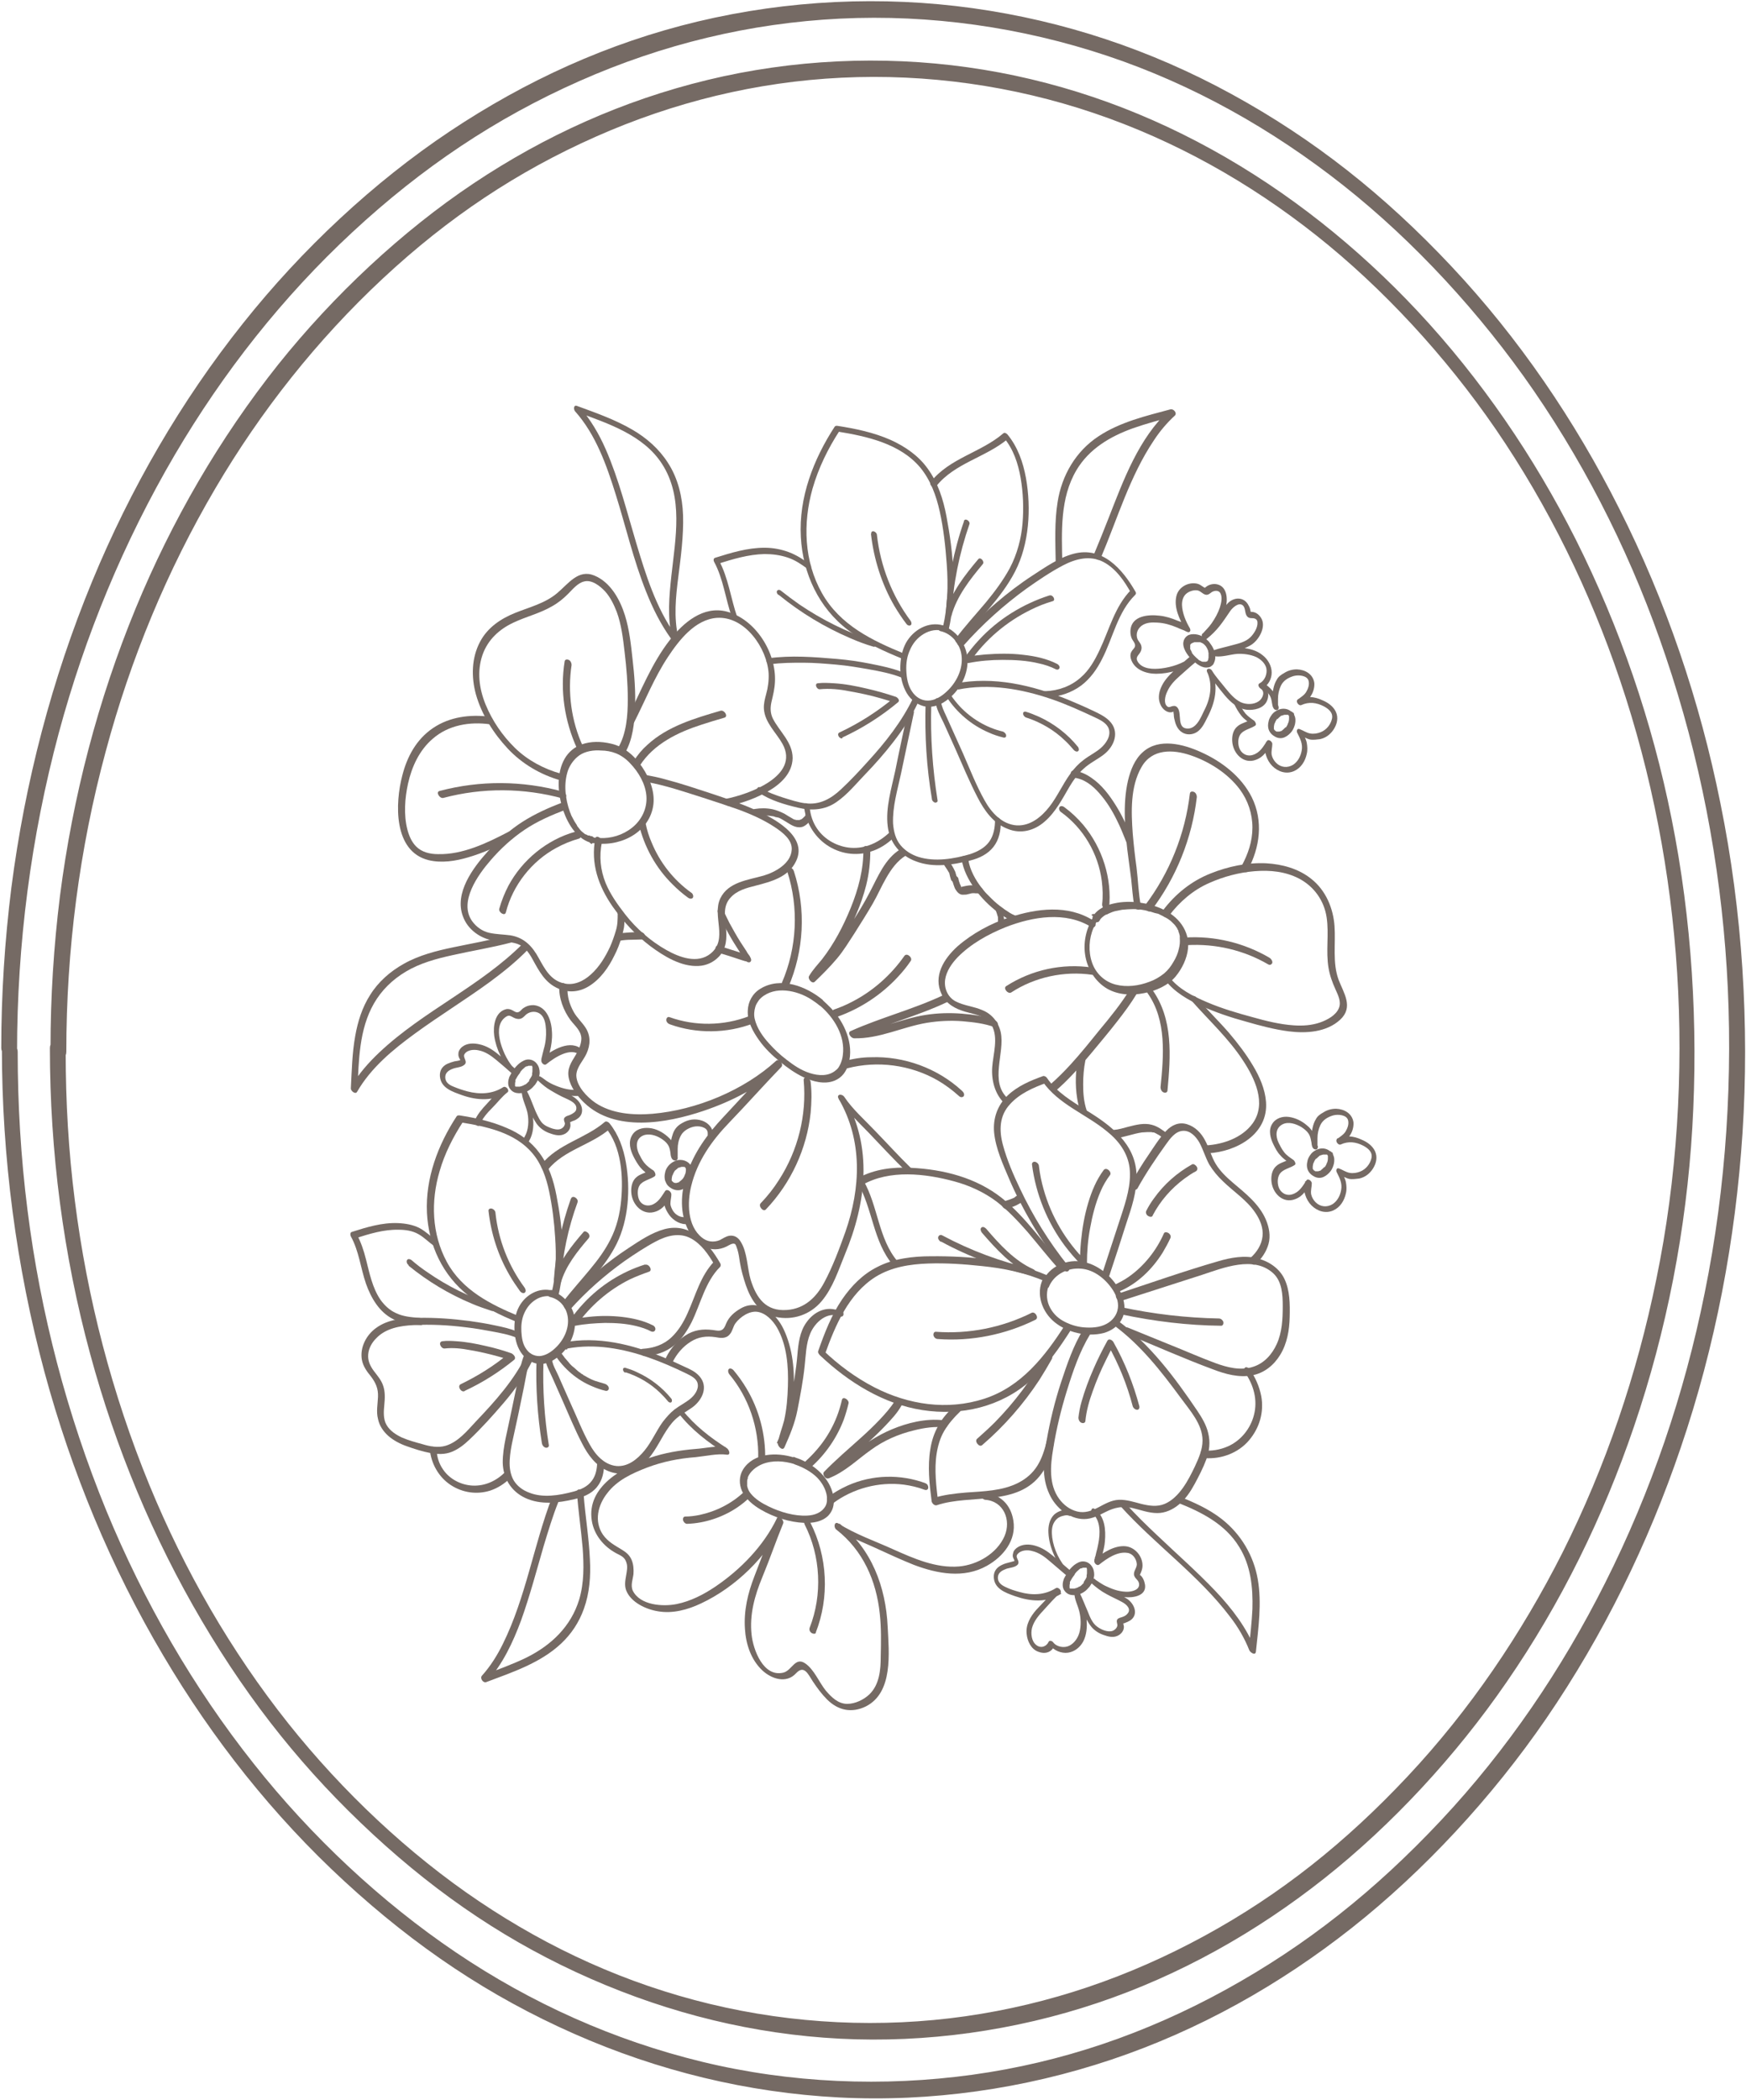 <svg viewBox="0 0 55.29 66.47" xmlns="http://www.w3.org/2000/svg" data-name="Layer 2" id="Layer_2">
  <defs>
    <style>
      .cls-1 {
        fill: #756a64;
      }
    </style>
  </defs>
  <g data-name="Layer 1" id="Layer_1-2">
    <g>
      <g>
        <path d="M17.71,31.2c-.02.39.13.79.36,1.1.14.18.33.33.34.57,0,.19-.09.37-.18.53-.14.23-.28.43-.22.72.06.3.27.58.49.79.98.94,2.61.65,3.77.26.89-.3,1.76-.74,2.45-1.37l-.16-.2c-.56.58-1.1,1.17-1.65,1.76-.51.54-.94,1.13-1.17,1.84-.19.57-.22,1.23.07,1.77.24.46.71.73,1.2.49.06-.03.19-.12.26-.08.04.02.06.13.08.17.04.13.06.27.08.41.04.25.11.49.19.73.16.46.43.89.94,1,.55.12,1.1-.07,1.46-.5s.53-.98.74-1.49c.67-1.61.89-3.39-.02-4.96l-.18.06c.26.38.62.72.94,1.05.4.42.79.84,1.2,1.24.11.11.26,0,.14-.12-.39-.38-.75-.78-1.13-1.17-.32-.34-.71-.68-.97-1.07-.08-.12-.27-.09-.18.06.76,1.31.7,2.81.21,4.21-.19.53-.4,1.1-.67,1.6-.25.47-.62.83-1.18.87-.67.05-.97-.38-1.15-.96-.11-.37-.1-.87-.32-1.21-.08-.13-.2-.2-.35-.18-.12.02-.21.09-.31.14-.2.08-.4.05-.56-.08-.47-.37-.47-1.12-.34-1.64.19-.78.65-1.43,1.2-2s1.09-1.18,1.65-1.76c.09-.09-.07-.28-.16-.2-1.03.94-2.53,1.56-3.92,1.68-.61.05-1.29,0-1.81-.35-.26-.18-.59-.52-.6-.86,0-.26.22-.47.32-.69.13-.28.14-.57-.03-.83-.11-.17-.27-.31-.37-.49-.14-.25-.21-.5-.2-.78,0-.12-.21-.21-.22-.05h0Z" class="cls-1"></path>
        <path d="M20.28,29.51c-.12,0-.24,0-.36.01s-.24.02-.37.03c-.03,0-.05.01-.06.04-.01.02-.01.06,0,.08.01.03.03.06.06.08.02.02.05.04.08.03.12-.02.24-.03.37-.03s.24-.01.36-.01c.06,0,.09-.07.07-.12-.02-.06-.07-.11-.14-.11h0Z" class="cls-1"></path>
        <path d="M22.76,28.93c.18.42.41.82.66,1.2.06.1.13.19.19.28.03.04.11.08.15.04.05-.04.02-.12-.01-.16-.03-.05-.1-.06-.15-.08-.07-.02-.14-.05-.21-.07-.21-.07-.42-.13-.63-.2-.06-.02-.11.03-.1.09,0,.07.05.12.12.14.2.06.4.12.6.19.07.02.14.05.22.07.01,0,.03,0,.04.01,0,0,.04.02.02,0s0,0,0,0c0,0,0,0,0,0,0,0,0,0,0,0-.02,0-.04-.02-.05-.04l.14-.12s-.05-.07-.08-.11c0-.01-.01-.02-.02-.03,0-.01,0,0,0,0,0,0,0,0,0-.01-.01-.02-.03-.04-.04-.06-.06-.09-.11-.17-.17-.26-.12-.19-.23-.39-.34-.59-.06-.12-.12-.24-.18-.37-.02-.05-.1-.1-.15-.08-.06.02-.05.1-.03.14h0Z" class="cls-1"></path>
        <path d="M25.52,25.8s-.09.11-.15.14c-.02,0-.04.02-.06.02,0,0,0,0-.01,0-.01,0,.02,0,0,0,0,0-.02,0-.03,0,0,0-.02,0-.03,0-.02,0,.02,0,0,0-.02,0-.04,0-.05-.01-.01,0,.02,0,0,0,0,0,0,0-.01,0,0,0-.02,0-.03-.01-.02,0-.04-.02-.06-.03-.09-.05-.17-.1-.25-.15-.12-.06-.24-.11-.37-.14-.19-.04-.38-.04-.57-.01-.06.01-.09.06-.07.12.01.05.08.12.14.11.17-.03.33-.03.5,0,.03,0,.07.02.1.03.02,0,.03,0,.05.01,0,0,.01,0,.02,0-.01,0,0,0,0,0,.06.02.11.05.16.08.16.09.32.23.51.23.05,0,.1-.01.14-.03.08-.04.14-.1.2-.17.04-.05.03-.11-.01-.16-.03-.03-.11-.09-.15-.04h0Z" class="cls-1"></path>
        <path d="M28.52,26.88c-.5.3-.72.88-.98,1.37-.17.33-.36.64-.56.95-.18.29-.36.59-.57.86-.23.3-.51.56-.77.82l.18.18c.1-.17.24-.31.36-.47.19-.24.36-.49.5-.76.31-.57.59-1.17.75-1.81.09-.36.13-.73.13-1.1,0-.12-.22-.21-.22-.05.01.65-.16,1.28-.4,1.87s-.53,1.14-.91,1.63c-.14.17-.3.34-.41.53-.05.09.1.26.18.18.24-.23.48-.47.7-.73s.37-.52.55-.79c.2-.32.4-.63.59-.96.15-.26.27-.54.42-.8.16-.28.35-.55.63-.72.1-.06-.06-.26-.16-.2h0Z" class="cls-1"></path>
        <path d="M30.31,27.81c-.02-.07-.04-.14-.06-.21-.03-.07-.07-.14-.11-.21-.02-.03-.05-.07-.07-.1-.02-.03-.04-.05-.07-.07-.02-.01-.06-.02-.08,0s-.04.03-.05.06c0,.03,0,.06.02.09.05.09.12.17.16.26v-.03c.02.07.03.15.06.23,0,.03.03.06.06.08.02.02.05.03.08.03.03,0,.05-.01.06-.04.01-.03.01-.05,0-.08h0Z" class="cls-1"></path>
        <path d="M30.99,28.06c-.1-.03-.2-.04-.3-.03-.09.01-.17.03-.26.05h.03s-.04,0-.05,0c0,0-.01,0-.02,0-.02,0,.02,0,.01,0,0,0,0,0,0,0,0,0,0,0-.01,0,0,0,.03.01.02,0-.01,0,0-.01.02.01,0,0,0,0,0,0,.03.02.02.02.01.01,0,0,0,0,0,0,0,0,.02.04,0,.01,0,0,0,0,0-.01,0,0,0-.02-.01-.03,0,0,0,0,0-.01.02.04,0,.01,0,0,0-.02-.02-.05-.03-.07-.02-.06-.04-.11-.05-.17,0-.03-.03-.06-.06-.08-.02-.02-.05-.03-.08-.03-.06,0-.08.06-.07.12.02.06.04.13.06.19.02.06.04.12.08.17.04.06.09.11.16.13.05.01.11,0,.16,0,.06-.01.11-.03.17-.04h-.03c.05,0,.1-.01.15,0,.01,0,.03,0,.04,0h0s0,0,0,0c0,0,.01,0,.02,0,.03,0,.06.01.08.02.06.02.11-.03.1-.09,0-.07-.05-.12-.12-.14h0Z" class="cls-1"></path>
        <path d="M31.8,29.28s0-.09,0-.13c0-.05-.01-.1-.02-.14-.02-.08-.04-.16-.07-.23,0-.02-.01-.03-.02-.04,0-.01-.02-.03-.03-.04-.02-.02-.05-.03-.08-.03-.03,0-.05.01-.06.04s-.02.06,0,.08c.03.08.06.16.08.24v-.03c0,.08.01.16,0,.23,0,.03.02.07.04.09.02.02.05.05.08.05.02,0,.05,0,.07-.01l.02-.02s.01-.03.01-.05h0Z" class="cls-1"></path>
        <path d="M31.47,32.28c-.32-.12-.67-.16-1.01-.19-.38-.03-.77-.02-1.15.04-.79.12-1.54.52-2.35.5l.1.23c.96-.43,1.99-.69,2.94-1.14.12-.06-.01-.27-.12-.22-.95.45-1.98.71-2.94,1.14-.12.05,0,.22.1.23.81.02,1.53-.36,2.31-.49.37-.06.75-.08,1.13-.05.34.03.7.07,1.02.19.06.02.1-.03.1-.09,0-.07-.06-.12-.12-.14h0Z" class="cls-1"></path>
        <path d="M31.9,38.26c.13-.04.26-.08.37-.15.04-.02.08-.05.12-.07.02-.01.03-.05.03-.07,0-.03-.02-.06-.04-.09s-.05-.05-.08-.05h-.03s-.03,0-.05.01c-.03.02-.06.04-.09.06h.02c-.12.06-.25.1-.38.14-.02,0-.04.03-.05.06,0,.03,0,.06.02.09.03.05.09.1.15.08h0Z" class="cls-1"></path>
        <path d="M26.06,31.66c-.53-.44-1.34-.75-1.98-.36-.25.15-.39.41-.4.69-.02.34.16.66.35.93s.42.49.67.69c.23.19.47.36.74.49.3.14.67.24.99.11.24-.1.37-.29.44-.53.18-.63-.13-1.32-.56-1.77-.08-.08-.16-.16-.25-.24-.04-.03-.11-.05-.15,0s0,.13.05.16c.45.38.81.96.73,1.57-.01.1-.04.2-.08.29-.04.08-.07.14-.14.19-.23.2-.55.18-.83.09s-.51-.25-.73-.42c-.21-.16-.39-.33-.56-.52-.2-.22-.38-.48-.45-.77-.03-.13-.02-.26.02-.39.02-.07.06-.13.1-.19.02-.03.02-.02.03-.04.02-.02.04-.04.05-.05.44-.39,1.14-.24,1.59.05.09.06.18.12.26.19.04.03.11.05.15,0s0-.13-.05-.16Z" class="cls-1"></path>
        <path d="M23.72,32.17c-.81.31-1.71.32-2.52.03-.06-.02-.1.03-.1.09,0,.07.06.12.12.14.84.3,1.79.29,2.63-.03.13-.05,0-.26-.12-.22h0Z" class="cls-1"></path>
        <path d="M24.26,38.28c.79-.83,1.29-1.92,1.41-3.05.03-.33.04-.65,0-.98-.01-.12-.23-.21-.22-.05.1,1.1-.18,2.22-.78,3.15-.17.27-.36.51-.58.74-.09.09.08.29.16.2h0Z" class="cls-1"></path>
        <path d="M30.46,34.53c-.77-.71-1.83-1.1-2.88-1.06-.29,0-.59.05-.87.13-.13.03,0,.25.12.22.96-.25,2-.11,2.86.38.24.14.47.31.68.5.04.04.11.05.15,0,.03-.06-.01-.13-.05-.16h0Z" class="cls-1"></path>
        <path d="M24.96,31.26c.5-1.16.57-2.48.18-3.68-.02-.06-.07-.12-.14-.11s-.09.06-.07.12c.37,1.14.31,2.41-.17,3.52-.05.11.14.28.2.16h0Z" class="cls-1"></path>
        <path d="M26.54,32.18c.72-.26,1.37-.69,1.89-1.25.15-.16.29-.33.41-.51.07-.1-.12-.27-.2-.16-.42.6-.99,1.11-1.65,1.45-.19.1-.38.18-.58.25-.13.05,0,.26.12.22h0Z" class="cls-1"></path>
        <path d="M39.51,27.55c.39-.72.5-1.56.13-2.31-.33-.66-.96-1.14-1.61-1.43-.55-.25-1.33-.46-1.84,0-.26.23-.39.57-.47.9-.09.39-.11.79-.1,1.18.01.45.06.89.12,1.33.03.2.05.4.08.6.03.29.05.58.1.87.02.13.24.16.21,0-.08-.4-.09-.83-.14-1.23-.05-.36-.09-.72-.12-1.07-.05-.69-.08-1.49.28-2.11.33-.58.99-.56,1.55-.37.59.2,1.18.57,1.56,1.08.26.35.4.77.4,1.21s-.14.84-.34,1.21c-.06.11.13.28.2.16h0Z" class="cls-1"></path>
        <path d="M38.26,36.51c.9-.05,1.91-.61,1.83-1.63-.03-.4-.2-.79-.41-1.14-.22-.37-.48-.71-.76-1.04-.33-.38-.7-.74-1.03-1.12-.11-.12-.25,0-.14.12.55.62,1.16,1.18,1.61,1.87.37.56.76,1.36.31,1.99-.33.46-.94.67-1.48.7-.15,0-.05.24.07.23h0Z" class="cls-1"></path>
        <path d="M35.34,36.03c.28-.03.54-.14.82-.18.06,0,.11-.01.17-.01.02,0,.05,0,.07,0,0,0,.02,0,0,0-.01,0,0,0,0,0,.01,0,.02,0,.04,0,.02,0,.04,0,.06.01,0,0,.02,0,.03,0,0,0,0,0,.01,0,.02,0-.03-.01,0,0,.04.02.07.03.1.05,0,0,.02.01.03.02,0,0,0,0,.01,0-.01,0-.02-.01,0,0,.02.01.04.03.06.04.04.03.08.06.13.09s.11.05.15,0c.03-.05,0-.13-.05-.16-.15-.11-.3-.23-.49-.28-.25-.07-.51,0-.75.06-.15.04-.31.09-.46.1-.15.01-.05.24.07.23h0Z" class="cls-1"></path>
        <path d="M34.14,33.46c-.08.43-.1.88-.03,1.31.02.13.05.26.09.39.02.06.07.11.14.11s.09-.06.07-.12c-.09-.27-.11-.54-.11-.82,0-.26.02-.51.07-.76.01-.06-.03-.13-.09-.16-.05-.02-.12-.02-.13.05h0Z" class="cls-1"></path>
        <path d="M34.01,24.62c.33.04.59.25.8.49.23.26.41.55.56.86.11.22.2.44.29.67.02.06.07.11.14.11.06,0,.09-.06.07-.12-.14-.4-.32-.79-.54-1.14-.2-.32-.44-.64-.76-.86-.17-.12-.36-.21-.56-.23-.16-.02-.11.21.02.22h0Z" class="cls-1"></path>
        <path d="M32.18,29c-.09-.04-.18-.08-.26-.14-.06-.04-.1-.06-.16-.11-.13-.09-.25-.19-.36-.3-.02-.02-.05-.05-.07-.07-.03-.03-.06-.06-.09-.09-.06-.06-.11-.13-.16-.19-.1-.13-.18-.25-.26-.41-.07-.14-.13-.3-.15-.45,0-.06-.05-.12-.12-.14-.05-.01-.11.02-.1.09.05.35.22.67.42.95s.46.54.74.75c.17.12.34.23.53.31.05.02.11.02.13-.05s-.03-.13-.09-.16h0Z" class="cls-1"></path>
        <path d="M36.9,31.03c.29.38.73.63,1.15.82.45.2.92.36,1.4.49.45.13.9.25,1.36.31.55.07,1.2.03,1.63-.37s.11-.84-.05-1.26c-.2-.54-.09-1.14-.13-1.7s-.27-1.13-.74-1.5c-.4-.32-.91-.46-1.42-.49-.6-.03-1.21.1-1.76.32-.61.24-1.12.65-1.52,1.18-.07.09.12.27.2.16.33-.44.77-.82,1.28-1.04.45-.2.94-.33,1.43-.37s.97.01,1.4.23c.48.25.8.7.88,1.23s-.03,1.07.06,1.6c.04.24.12.46.22.68.08.18.19.39.11.59-.09.23-.37.38-.6.46-.26.09-.55.11-.83.09-.45-.03-.88-.14-1.31-.26-.48-.13-.96-.27-1.43-.47s-.91-.42-1.21-.81c-.1-.13-.24,0-.14.12h0Z" class="cls-1"></path>
        <path d="M34.62,29.14c-.81-.51-1.79-.38-2.65-.1-.59.19-1.18.51-1.65.92-.43.39-.78.94-.5,1.52.15.31.44.46.75.55s.68.13.84.44c.21.39.04.9.01,1.31s.08.87.41,1.17c.13.11.2-.07.09-.17-.6-.54-.09-1.44-.23-2.1-.07-.32-.28-.58-.58-.7-.27-.12-.58-.14-.85-.28-.25-.13-.37-.42-.33-.69s.21-.51.39-.7c.42-.43.98-.74,1.53-.96.85-.33,1.89-.51,2.71,0,.05.03.11,0,.13-.05.02-.06-.04-.13-.09-.16h0Z" class="cls-1"></path>
        <path d="M33.41,34.55c.42-.36.79-.78,1.14-1.2.28-.34.57-.68.84-1.03.21-.27.42-.55.6-.85.06-.1-.13-.27-.2-.16-.29.47-.64.9-.99,1.32-.29.36-.58.72-.89,1.06-.21.23-.43.45-.66.65-.09.08.07.28.16.2h0Z" class="cls-1"></path>
        <path d="M34.63,29.01c-.22.35-.33.79-.27,1.2.06.44.31.86.7,1.09.35.2.78.22,1.17.14.37-.07.76-.24,1-.53.2-.24.36-.57.39-.88.03-.27-.04-.53-.2-.76-.3-.43-.85-.63-1.35-.7-.26-.03-.53-.03-.79.03-.2.04-.42.13-.57.28-.04.04-.07.08-.1.12-.07.1.12.27.2.16,0,0,.01-.02.02-.03,0,0,.03-.03,0-.01.01-.02.03-.03.04-.05.03-.03.07-.06.11-.09.02-.01.04-.02.05-.03-.02.01.01,0,.02,0,.01,0,.02-.01.04-.02.04-.02.09-.04.14-.06.05-.02.1-.03.16-.04.06-.01.08-.02.15-.03.12-.01.24-.02.35-.02.23,0,.47.05.7.13.01,0,.03,0,.04.01-.02,0,.02,0,.02,0,.03.01.06.02.09.04.05.02.1.05.15.08.01,0,.03.01.04.02,0,0,.04.02.01,0,.02.02.05.03.07.05.05.03.09.07.13.11-.02-.02,0,0,0,0,0,0,.02.02.03.03.02.02.04.04.06.07,0,0,.01.02.02.03.01.02-.01-.02,0,0,.02.02.03.05.04.07,0,.01.01.02.02.03,0,0,.02.05,0,.02.01.03.02.05.03.08s.01.05.02.08,0-.01,0,.02c0,.02,0,.03,0,.05.01.13,0,.22-.03.34-.03.14-.09.28-.17.41-.08.14-.17.26-.3.37-.14.11-.29.2-.46.26-.34.13-.72.18-1.07.09s-.63-.35-.75-.7-.1-.76.05-1.1c.04-.08.08-.17.13-.24.06-.1-.12-.27-.2-.16Z" class="cls-1"></path>
        <path d="M37.6,29.92c.89-.05,1.79.16,2.56.61.05.03.11.01.13-.05.01-.06-.04-.13-.09-.16-.8-.47-1.74-.7-2.67-.64-.15,0-.05.24.07.23h0Z" class="cls-1"></path>
        <path d="M36.34,31.44c.61.86.51,1.99.41,2.98,0,.06.03.13.09.16.04.02.12.02.13-.05.1-1.09.19-2.27-.49-3.21-.03-.04-.11-.08-.15-.04-.05.04-.02.12.01.16h0Z" class="cls-1"></path>
        <path d="M34.58,30.63c-.94-.14-1.91.07-2.72.59-.1.07.06.26.16.2.75-.49,1.68-.69,2.57-.56.16.02.11-.21-.02-.22h0Z" class="cls-1"></path>
        <path d="M35.12,28.76c.1-.95-.21-1.92-.82-2.65-.18-.21-.38-.4-.6-.56-.04-.03-.11-.05-.15,0-.03.05,0,.13.05.16.71.51,1.18,1.32,1.29,2.18.03.25.04.5.01.74,0,.06.03.13.09.16.04.02.12.02.13-.05h0Z" class="cls-1"></path>
        <path d="M36.46,28.82c.79-1.04,1.29-2.29,1.44-3.59,0-.06-.03-.13-.09-.16-.05-.02-.12-.02-.13.05-.15,1.28-.64,2.51-1.42,3.54-.07.09.12.27.2.16h0Z" class="cls-1"></path>
        <path d="M39.08,22.28c.06.13.14.27.23.38s.21.19.32.27l-.03-.15c-.13.09-.3.11-.42.22-.13.11-.17.29-.16.46.02.39.36.75.76.59.24-.09.34-.28.48-.48l-.17-.09c0,.15-.05.28,0,.43.04.13.11.25.2.34.18.18.44.27.69.16.22-.1.35-.31.4-.54.03-.12.02-.24,0-.36-.03-.13-.1-.25-.16-.36l-.07.12c.11.04.21.11.33.14.11.02.22,0,.32-.01.19-.04.34-.16.44-.32s.15-.36.06-.55c-.08-.17-.25-.29-.42-.36-.25-.12-.53-.15-.79-.03l.12.17c.1-.09.22-.16.3-.28s.12-.27.11-.41c-.04-.28-.29-.42-.55-.43-.15,0-.29.04-.41.12-.09.05-.18.11-.23.21-.1.16-.13.37-.14.56,0,.11-.03.4.14.4.05,0,.07-.06.06-.1-.03-.08-.03-.16-.05-.23-.02-.07-.05-.14-.09-.2-.07-.12-.17-.21-.28-.29s-.18.07-.08.14c.09.06.17.13.22.22.07.12.06.25.1.37l.06-.1s.09.06.1.07c.02.02,0,0,0,0,0,0,0-.01,0,0,0-.02,0-.04,0-.06,0-.06,0-.12,0-.18,0-.14.03-.28.09-.41.08-.17.24-.26.41-.31.15-.04.43-.02.47.16.03.12-.02.25-.08.35s-.18.17-.27.24c-.07.06.04.21.12.17.24-.11.48-.08.71.04.15.08.3.2.26.39s-.18.36-.36.43c-.1.04-.22.06-.33.04-.12-.02-.23-.1-.34-.14-.08-.03-.1.07-.07.12.09.18.18.35.14.56-.03.18-.12.35-.27.45-.18.11-.39.09-.54-.06-.07-.07-.12-.16-.14-.25-.02-.12.02-.24.02-.35,0-.07-.12-.17-.17-.09-.12.18-.22.37-.45.44-.19.06-.37-.05-.43-.23-.05-.15-.04-.36.08-.47s.3-.14.43-.23c.05-.03,0-.12-.03-.15-.1-.07-.2-.14-.28-.23-.08-.1-.15-.22-.2-.33-.05-.11-.21-.07-.15.05h0Z" class="cls-1"></path>
        <path d="M40.93,22.57c-.12-.15-.33-.17-.49-.08-.08.04-.14.09-.19.17-.04.06-.07.12-.08.19-.02.08-.02.16,0,.23.03.1.1.18.19.23.09.06.21.08.32.03.09-.04.17-.11.23-.19.05-.07.08-.15.1-.23.02-.1.02-.2-.03-.29-.01-.02-.03-.05-.04-.07s-.04-.04-.07-.04c-.02,0-.05,0-.06.01-.04.04-.02.1,0,.13,0,0,0,0,0,0,.01.01-.02-.02,0-.01,0,0,0,.01.01.02,0,0,0,.02,0-.01,0,0,0,0,0,.01,0,0,0,.01,0,.02,0,0,0,0,0,.01,0,0,0-.03,0,0,0,0,0,.02,0,.02,0,.02,0,.03,0,.05v-.02c0,.05-.01.1-.03.15v-.02c-.01.06-.04.11-.08.16v-.02s-.07.08-.12.11h.02s-.07.02-.1.03h.02s-.05,0-.07,0h.02s-.02,0-.03,0c0,0-.01,0-.02,0-.02,0,.02,0,0,0-.01,0-.02,0-.03-.02,0,0,0,0-.01,0-.02,0,.02.01,0,0,0,0-.02-.01-.02-.02,0,0-.03-.03,0,0,0,0-.01-.01-.02-.02,0,0-.02-.03,0,0s0,0,0,0c0,0,0-.01-.01-.02.02.04,0,0,0,0,0,0,0-.01,0-.02,0,0,0,0,0-.01,0,.03,0,.02,0,.01s0-.02,0-.02c0-.02,0-.03,0-.05v.02s.01-.09.03-.13v.02c.01-.05.04-.1.08-.15v.02s.06-.07.11-.1h-.02s.09-.03.13-.04h-.02s.07,0,.1,0h-.02s.03,0,.05,0c0,0,0,0,.01,0,.02,0,0,0,0,0,0,0,.01,0,.02,0,0,0,.01,0,.02.01,0,0-.03-.02-.01,0,0,0,0,0,0,0,0,0,.03.03,0,0,0,0,0,.01.01.02.02.02.04.04.07.04.02,0,.05,0,.06-.01.04-.04.02-.09,0-.13Z" class="cls-1"></path>
        <path d="M41.7,36.27c-.04-.13-.04-.26-.1-.38-.05-.1-.12-.19-.21-.26-.16-.14-.36-.24-.57-.27s-.43.04-.54.23c-.12.2-.05.45.05.65.06.12.12.24.21.33.09.11.21.19.33.27l-.03-.15c-.13.09-.3.11-.42.22-.13.11-.17.29-.16.46.02.39.36.75.76.59.24-.09.34-.28.48-.48l-.17-.09c0,.15-.05.28,0,.43.04.13.11.25.2.34.18.18.44.27.69.16.22-.1.35-.31.4-.54.03-.12.02-.24,0-.36-.03-.13-.1-.25-.16-.36l-.07.12c.11.04.21.11.33.14.11.02.22,0,.32-.01.19-.04.34-.16.44-.32s.15-.36.06-.55c-.08-.17-.25-.29-.42-.36-.25-.12-.53-.15-.79-.03l.12.17c.1-.09.22-.16.3-.28s.12-.27.11-.41c-.04-.28-.29-.42-.55-.43-.15,0-.29.04-.41.12-.09.05-.18.11-.23.21-.1.16-.13.37-.14.56,0,.11-.03.4.14.4.05,0,.07-.06.06-.1-.01-.05-.06-.09-.11-.09.02,0,.09.06.1.07.02.02,0,0,0,0,0,0,0-.01,0,0,0-.02,0-.04,0-.06,0-.06,0-.12,0-.18,0-.14.03-.28.09-.41.08-.17.24-.26.41-.31.15-.04.43-.02.47.16.03.12-.02.25-.08.35s-.18.17-.27.24c-.07.06.04.21.12.17.24-.11.48-.08.71.04.15.08.3.2.26.39s-.18.36-.36.43c-.1.04-.22.06-.33.04-.12-.02-.23-.1-.34-.14-.08-.03-.1.07-.07.12.09.18.18.35.14.56-.03.18-.12.35-.27.45-.18.11-.39.09-.54-.06-.07-.07-.12-.16-.14-.25-.02-.12.02-.24.02-.35,0-.07-.12-.17-.17-.09-.12.18-.22.37-.45.44-.19.06-.37-.05-.43-.23-.05-.15-.04-.36.08-.47s.3-.14.43-.23c.05-.03,0-.12-.03-.15-.11-.08-.23-.15-.31-.26-.07-.09-.12-.19-.17-.29-.1-.21-.11-.47.13-.59.19-.09.42-.01.59.09.09.06.17.12.23.21.08.12.07.26.12.39.02.05.06.1.11.09s.07-.05.06-.1Z" class="cls-1"></path>
        <path d="M42.16,36.49c-.12-.15-.33-.17-.49-.08-.08.04-.14.09-.19.17-.04.06-.07.12-.08.19-.02.08-.02.16,0,.23.03.1.1.18.19.23.09.06.21.08.32.03.09-.04.17-.11.23-.19.05-.07.08-.15.1-.23.02-.1.02-.2-.03-.29-.01-.02-.03-.05-.04-.07s-.04-.04-.07-.04c-.02,0-.05,0-.06.01-.04.04-.02.1,0,.13,0,0,0,0,0,0,.01.01-.02-.02,0-.01,0,0,0,.01.01.02,0,0,0,.02,0-.01,0,0,0,0,0,.01,0,0,0,.01,0,.02,0,0,0,0,0,.01,0,0,0-.03,0,0,0,0,0,.02,0,.02,0,.02,0,.03,0,.05v-.02c0,.05-.01.1-.03.15v-.02c-.01.06-.04.11-.08.16v-.02s-.07.08-.12.11h.02s-.07.02-.1.03h.02s-.05,0-.07,0h.02s-.02,0-.03,0c0,0-.01,0-.02,0-.02,0,.02,0,0,0-.01,0-.02,0-.03-.02,0,0,0,0-.01,0-.02,0,.02.01,0,0,0,0-.02-.01-.02-.02,0,0-.03-.03,0,0,0,0-.01-.01-.02-.02,0,0-.02-.03,0,0s0,0,0,0c0,0,0-.01-.01-.02.02.04,0,0,0,0,0,0,0-.01,0-.02,0,0,0,0,0-.01,0,.03,0,.02,0,.01s0-.02,0-.02c0-.02,0-.03,0-.05v.02s.01-.09.03-.13v.02c.01-.05.04-.1.08-.15v.02s.06-.07.11-.1h-.02s.09-.03.13-.04h-.02s.07,0,.1,0h-.02s.03,0,.05,0c0,0,0,0,.01,0,.02,0,0,0,0,0,0,0,.01,0,.02,0,0,0,.01,0,.02.01,0,0-.03-.02-.01,0,0,0,0,0,0,0,0,0,.03.03,0,0,0,0,0,.01.01.02.02.02.04.04.07.04.02,0,.05,0,.06-.01.04-.04.02-.09,0-.13Z" class="cls-1"></path>
        <path d="M22.59,36.02c.02-.25-.11-.45-.35-.54-.23-.08-.45-.04-.65.08-.16.09-.25.21-.3.39-.05.15-.06.31-.06.46,0,.12,0,.33.16.33.06,0,.08-.07.07-.11-.04-.13-.04-.26-.1-.38-.05-.1-.13-.19-.22-.27-.16-.14-.36-.25-.58-.27s-.44.04-.55.24c-.12.21-.05.46.05.66.06.12.13.24.21.34.09.11.21.2.33.28l-.03-.18c-.13.09-.3.11-.42.22-.13.11-.17.3-.16.47.02.4.37.77.79.61.24-.09.35-.29.48-.49l-.2-.1c0,.13-.04.25-.02.38.02.11.08.22.15.32.14.19.37.32.6.29.14-.02.05-.23-.07-.22-.17.02-.32-.06-.41-.2-.04-.07-.08-.15-.08-.23,0-.1.03-.19.03-.29,0-.09-.14-.19-.2-.1-.12.18-.22.37-.44.44-.18.05-.35-.04-.4-.22-.04-.14-.04-.35.08-.46s.3-.14.43-.23c.06-.04,0-.15-.03-.18-.11-.07-.22-.15-.3-.25-.07-.09-.12-.19-.17-.29-.09-.2-.11-.46.13-.57.18-.08.41-.01.57.09.08.05.17.12.22.2.08.12.07.26.11.39l.07-.11c.07.01.11.04.13.1,0,0,0,0,0,0,0-.01,0,.02,0,0,0-.02,0-.04,0-.07,0-.06,0-.12,0-.18,0-.14.03-.29.1-.42.08-.16.29-.27.46-.29.09-.01.19,0,.27.04.09.04.13.11.12.21,0,.06.03.12.08.15.04.02.12.02.12-.05h0Z" class="cls-1"></path>
        <path d="M21.85,36.86c-.12-.15-.35-.18-.51-.09-.08.04-.15.1-.2.17-.04.06-.07.12-.08.19-.02.08-.02.16,0,.24.02.05.04.1.07.14.03.04.08.08.13.11.1.06.22.08.33.04.1-.04.18-.11.24-.19.05-.07.08-.15.1-.23.02-.1.02-.21-.03-.3-.01-.02-.03-.05-.05-.07-.02-.02-.05-.04-.08-.05-.02,0-.05,0-.07.01-.04.04-.02.11.01.15,0,0,0,0,.01.01l-.02-.03s.01.02.02.04v-.03s0,.03,0,.05v-.03s0,.06,0,.08v-.03c0,.05-.01.1-.03.15v-.02c-.01.06-.04.11-.08.16l.02-.02s-.08.08-.13.11h.02s-.07.02-.1.03h.02s-.05,0-.07,0h.03s-.04,0-.06-.01h.03s-.04,0-.06-.02l.03.02s-.03-.02-.05-.04l.02.02s-.02-.03-.04-.04l.02.03s-.02-.03-.02-.04v.03s0-.04,0-.06v.03s0-.05,0-.08v.03s.01-.09.03-.13v.02c.01-.05.04-.1.07-.15l-.02.02s.08-.07.12-.1h-.02s.09-.03.13-.04h-.02s.07,0,.1,0h-.03s.05,0,.07.01h-.03s.03,0,.05.01l-.03-.02s.02.02.03.03l-.02-.02s.01.01.02.02c.02.02.05.04.08.05.02,0,.05,0,.07-.01.04-.04.02-.11-.01-.15Z" class="cls-1"></path>
        <path d="M35.48,47.68c1.1,1.22,2.48,2.19,3.47,3.5.25.32.46.68.61,1.06.02.06.19.19.21.05.08-.76.19-1.54.06-2.29s-.53-1.43-1.14-1.91c-.41-.32-.88-.53-1.36-.72-.15-.06-.16.15-.04.2.76.3,1.51.68,1.95,1.4.37.59.44,1.29.42,1.97-.02.42-.07.83-.11,1.25l.21.05c-.28-.71-.75-1.32-1.27-1.87-.59-.62-1.23-1.18-1.85-1.77-.35-.33-.7-.67-1.02-1.03-.1-.12-.25,0-.14.12h0Z" class="cls-1"></path>
        <path d="M17.48,47.4c-.58,1.52-.83,3.17-1.55,4.63-.18.37-.4.72-.67,1.02-.07.08.04.24.14.2.82-.31,1.71-.6,2.37-1.22.33-.31.57-.68.72-1.1.18-.5.22-1.03.19-1.57-.03-.69-.15-1.38-.2-2.07,0-.12-.22-.21-.21-.05.04.59.13,1.17.18,1.76.04.55.05,1.1-.11,1.64-.26.85-.88,1.44-1.66,1.83-.45.22-.93.39-1.4.57l.14.2c.5-.56.82-1.24,1.08-1.94.28-.78.49-1.58.72-2.37.14-.46.28-.93.46-1.38.04-.11-.15-.27-.19-.15h0Z" class="cls-1"></path>
        <path d="M21.38,20.09c-.61-.86-.93-1.89-1.23-2.89s-.55-2.02-.97-2.98c-.21-.48-.48-.94-.83-1.34l-.06.17c.97.36,2.08.72,2.67,1.63.69,1.06.43,2.36.3,3.55-.07.65-.13,1.31.02,1.95.03.12.24.16.2,0-.15-.63-.08-1.29,0-1.92s.17-1.3.15-1.95c-.02-.58-.16-1.17-.48-1.66-.28-.44-.68-.79-1.13-1.05-.55-.32-1.15-.53-1.75-.75-.11-.04-.11.11-.06.17.66.74,1,1.71,1.29,2.64.32,1.02.56,2.07.96,3.07.21.53.46,1.03.79,1.49.09.13.23,0,.14-.12h0Z" class="cls-1"></path>
        <path d="M16.57,29.86c-1.35,1.36-3.16,2.14-4.55,3.45-.34.32-.66.68-.9,1.09l.2.1c.04-.92.05-1.91.52-2.73.24-.42.59-.76,1.01-1.01.45-.27.97-.41,1.47-.52.62-.14,1.25-.24,1.86-.4.12-.03,0-.25-.12-.22-.56.15-1.14.25-1.71.37-.53.11-1.08.25-1.56.52-.43.24-.81.57-1.07.99-.25.39-.39.84-.47,1.29-.1.55-.11,1.11-.14,1.67,0,.08.15.2.2.1.44-.76,1.13-1.33,1.83-1.84.78-.57,1.6-1.07,2.38-1.64.42-.31.83-.64,1.2-1.02.09-.09-.08-.28-.16-.19h0Z" class="cls-1"></path>
        <path d="M34.86,17.66c.53-1.25.92-2.59,1.68-3.72.19-.29.41-.55.66-.78.09-.08-.04-.23-.14-.2-.78.21-1.59.4-2.27.85-.72.47-1.17,1.24-1.3,2.09-.1.62-.07,1.26-.06,1.89,0,.12.22.21.21.05-.02-1-.08-2.07.45-2.96.4-.67,1.06-1.06,1.78-1.32.43-.15.87-.27,1.3-.38l-.14-.2c-.97.89-1.45,2.21-1.92,3.41-.15.38-.3.76-.46,1.14-.05.11.14.27.19.15h0Z" class="cls-1"></path>
        <path d="M13.61,45.88c.04.45.28.88.66,1.13s.83.31,1.25.18c.24-.08.46-.22.64-.4.09-.09-.08-.28-.16-.19-.28.28-.64.45-1.04.43-.36-.02-.72-.2-.93-.51-.12-.17-.19-.38-.2-.58,0-.06-.05-.12-.12-.14-.06-.01-.11.03-.1.08h0Z" class="cls-1"></path>
        <path d="M16.6,42.89c-.11.27-.15.57-.21.85-.06.3-.13.61-.19.91s-.13.6-.19.89c-.05.25-.09.5-.09.76.01.49.26.91.71,1.12.49.23,1.05.16,1.56.04.26-.06.53-.16.71-.38s.23-.48.23-.75c0-.12-.22-.21-.22-.05,0,.21-.04.43-.17.6-.14.19-.36.28-.58.34-.45.12-.97.21-1.41.03-.19-.07-.37-.2-.48-.38-.11-.19-.14-.41-.13-.63s.05-.45.1-.67c.06-.26.11-.52.17-.78.06-.29.12-.58.18-.87s.1-.61.21-.89c.05-.11-.15-.28-.2-.16h0Z" class="cls-1"></path>
        <path d="M17.35,37.03c.51-.63,1.37-.78,1.97-1.3l-.15-.04c.51.61.57,1.55.5,2.31-.04.43-.14.85-.34,1.24-.17.34-.4.65-.65.95-.28.34-.58.67-.85,1.02-.07.09.11.26.2.16.5-.66,1.13-1.25,1.5-2s.44-1.72.29-2.57c-.08-.45-.23-.88-.52-1.24-.03-.04-.11-.08-.15-.04-.62.53-1.48.69-2,1.34-.07.09.11.26.2.16h0Z" class="cls-1"></path>
        <path d="M18.05,41.46c.52-.58,1.1-1.09,1.73-1.54.32-.22.65-.44.99-.62s.74-.29,1.1-.1c.34.18.57.52.76.85v-.13c-.45.46-.6,1.09-.86,1.66-.12.27-.28.54-.5.75-.25.24-.57.35-.92.37-.14.01-.05.24.07.23.34-.02.66-.12.93-.34.24-.19.41-.46.55-.73.29-.59.43-1.28.9-1.75.03-.03.03-.09,0-.13-.37-.64-.93-1.28-1.75-1.07-.41.11-.78.36-1.13.59s-.69.48-1.01.75c-.37.31-.72.65-1.04,1.01-.08.09.08.28.16.19h0Z" class="cls-1"></path>
        <path d="M17.97,42.69c.87-.16,1.75,0,2.58.29.4.14.79.31,1.18.5.14.07.32.15.36.31.05.19-.1.39-.24.5-.15.12-.33.21-.49.33-.14.11-.26.25-.37.39-.21.29-.35.63-.58.91s-.53.52-.89.49c-.39-.04-.67-.36-.85-.69-.23-.41-.4-.86-.6-1.29-.1-.23-.21-.47-.31-.7-.05-.12-.1-.23-.16-.35s-.11-.23-.12-.35c-.01-.12-.23-.21-.22-.05.02.23.15.44.24.65.1.23.21.47.31.7.2.45.39.92.62,1.36.18.36.44.72.83.88s.75.07,1.06-.18.5-.63.7-.97c.11-.18.22-.35.37-.49.16-.15.36-.25.54-.38.31-.23.51-.65.22-.98-.13-.15-.31-.23-.49-.31-.21-.1-.43-.2-.65-.29-1-.41-2.08-.68-3.17-.47-.13.02,0,.24.12.22h0Z" class="cls-1"></path>
        <path d="M16.39,42.16c-.23-.1-.47-.15-.71-.2-.27-.06-.54-.1-.81-.14-.54-.07-1.08-.11-1.62-.1-.46,0-.96.04-1.34.32-.31.22-.52.62-.45,1.01.04.21.16.37.29.53.15.2.23.38.22.64-.01.24-.06.47,0,.7.04.21.17.4.33.54s.37.25.57.32c.25.09.5.17.76.22.23.04.46.05.68-.04s.39-.23.55-.38c.39-.37.75-.77,1.1-1.18s.68-.87.92-1.37c.05-.11-.14-.27-.2-.16-.39.81-.99,1.48-1.61,2.13-.27.29-.56.65-.96.77-.24.07-.5.02-.73-.05-.22-.06-.44-.12-.65-.21-.19-.09-.38-.21-.49-.4s-.09-.43-.07-.64c.02-.2.03-.42-.04-.61-.06-.18-.19-.32-.3-.47s-.19-.32-.17-.52.12-.37.25-.5c.3-.32.76-.4,1.18-.42.55-.03,1.12,0,1.67.07.27.03.55.08.82.13s.54.1.78.2c.15.06.16-.15.04-.2h0Z" class="cls-1"></path>
        <path d="M13.27,41.72c-.25-.02-.5-.04-.73-.15-.2-.09-.36-.24-.49-.42-.26-.38-.35-.85-.46-1.28-.07-.28-.16-.55-.3-.81l-.03.14c.44-.14.89-.28,1.36-.27.21,0,.44.03.63.14.18.1.32.25.49.37.04.03.11.05.14,0s0-.13-.05-.16c-.18-.13-.34-.29-.54-.4-.21-.11-.46-.15-.69-.16-.5-.02-.99.13-1.46.28-.06.02-.05.1-.03.14.26.47.31,1.01.48,1.5.16.45.42.9.86,1.12.27.14.58.17.88.19.06,0,.08-.07.07-.12-.02-.06-.07-.11-.14-.11h0Z" class="cls-1"></path>
        <path d="M16.44,41.67c-.9-.37-1.81-.83-2.29-1.72s-.51-1.92-.23-2.87c.16-.56.43-1.09.75-1.58l-.09.03c.81.13,1.73.32,2.28.98.29.34.44.78.53,1.21.1.48.16.97.19,1.45.04.59.03,1.18-.11,1.75-.03.11.18.25.21.11.25-1.03.14-2.16-.06-3.19-.09-.47-.24-.94-.53-1.33-.26-.36-.63-.63-1.04-.8-.48-.21-.99-.32-1.5-.4-.04,0-.07,0-.09.03-.59.9-.99,1.96-.94,3.05.05,1.03.5,1.99,1.32,2.63.47.36,1.01.62,1.55.84.15.06.16-.15.04-.2h0Z" class="cls-1"></path>
        <path d="M17.5,40.86c-.43-.12-.86.13-1.06.5-.11.2-.15.43-.15.66s.04.49.15.7.29.38.52.44.46-.02.65-.16c.36-.25.6-.69.6-1.13,0-.46-.34-.91-.8-1.02l.04.22s.06,0,.09,0c.06,0,.08-.07.07-.12-.02-.06-.07-.11-.14-.11-.03,0-.06,0-.09,0-.06,0-.08.05-.07.1.01.06.06.11.11.12.31.07.52.33.56.64.05.37-.14.74-.4.98-.14.13-.31.24-.5.25-.18,0-.33-.09-.42-.23-.11-.15-.14-.36-.15-.55s.01-.38.08-.55c.08-.19.2-.35.38-.46.16-.1.37-.14.55-.08.06.02.1-.03.1-.08,0-.06-.06-.12-.12-.14Z" class="cls-1"></path>
        <path d="M18.07,37.97c-.29.82-.47,1.67-.53,2.54,0,.06.03.13.09.15.05.03.11.01.13-.05.15-.53.52-.99.88-1.41.04-.05.03-.11-.01-.16-.03-.03-.11-.09-.15-.04-.38.44-.77.92-.93,1.49l.21.11c.05-.87.23-1.72.53-2.54.04-.11-.16-.25-.21-.11h0Z" class="cls-1"></path>
        <path d="M20.43,40.03c-.74.23-1.42.66-1.95,1.23-.15.16-.29.33-.42.52-.03.04,0,.11.03.14.03.04.08.06.13.05.31-.06.62-.08.94-.09.33,0,.67.02.99.1.16.04.32.09.47.17.05.02.11.01.13-.05s-.03-.13-.09-.15c-.3-.15-.63-.22-.96-.26-.35-.04-.71-.04-1.06,0-.18.02-.36.04-.54.07l.16.19c.43-.61,1.02-1.12,1.69-1.45.19-.09.4-.17.6-.24.13-.04,0-.26-.12-.22h0Z" class="cls-1"></path>
        <path d="M17.57,42.89c.29.44.7.8,1.19,1,.14.06.28.11.42.14.06.01.1-.03.1-.08,0-.06-.06-.12-.12-.14-.11-.03-.23-.07-.33-.1-.11-.04-.22-.1-.32-.16-.03-.01-.05-.03-.07-.05,0,0-.02-.01,0,0,0,0,0,0-.01,0-.01,0-.03-.02-.04-.03-.05-.03-.1-.07-.14-.11s-.09-.08-.14-.12c0,0-.02-.02-.03-.03,0,0,0,0-.01-.01.02.02,0,0,0,0-.02-.02-.04-.04-.06-.07-.04-.05-.09-.1-.13-.15-.02-.03-.04-.06-.06-.08,0-.01-.02-.03-.03-.04.01.02,0,0,0,0,0,0-.01-.02-.02-.03-.03-.05-.09-.1-.15-.08-.06.02-.06.1-.03.14h0Z" class="cls-1"></path>
        <path d="M19.8,43.44c.41.13.79.35,1.1.65.08.08.17.17.25.27.02.03.08.06.11.03s.02-.09,0-.11c-.29-.36-.67-.65-1.09-.84-.12-.06-.24-.1-.37-.14-.04-.01-.08.02-.07.06,0,.05.04.09.08.1h0Z" class="cls-1"></path>
        <path d="M14.72,44.03c.56-.26,1.08-.59,1.56-.98.08-.07-.02-.18-.09-.21-.26-.09-.53-.17-.81-.23-.3-.07-.61-.13-.93-.15-.14-.01-.29-.02-.44,0s-.05.24.07.23c.27-.03.54,0,.8.05.3.05.6.12.89.2.14.04.28.08.42.13l-.09-.21c-.46.38-.97.7-1.51.96-.12.06.01.27.12.22h0Z" class="cls-1"></path>
        <path d="M12.94,40.07c.6.49,1.28.9,2,1.2.21.09.42.16.63.23.06.02.1-.03.1-.08,0-.07-.06-.12-.12-.14-.71-.23-1.39-.57-2.01-1-.18-.12-.35-.25-.51-.39-.04-.03-.11-.05-.14,0s0,.13.05.16h0Z" class="cls-1"></path>
        <path d="M15.47,38.34c.08.71.3,1.4.66,2.02.1.18.22.35.34.52.03.04.11.08.15.04.05-.04.02-.12-.01-.16-.51-.69-.83-1.51-.92-2.36,0-.06-.05-.12-.12-.14-.06-.01-.11.02-.1.08h0Z" class="cls-1"></path>
        <path d="M16.99,43.05c-.03.88.03,1.77.17,2.64.01.06.05.12.12.14.05.01.11-.02.1-.08-.14-.87-.2-1.76-.17-2.64,0-.12-.21-.21-.22-.05h0Z" class="cls-1"></path>
        <path d="M26.58,41.5c-.4-.17-.8.02-1.04.36-.22.3-.26.69-.29,1.04-.04.47-.12.94-.21,1.41-.04.22-.08.44-.15.65-.08.25-.19.49-.29.72l.21.13c.04-.24.14-.48.2-.72.08-.33.1-.67.12-1,.04-.68-.02-1.39-.32-2.02-.24-.5-.79-.97-1.35-.65-.21.12-.38.27-.47.49-.06.16-.12.24-.31.21-.31-.05-.59-.05-.88.1-.31.17-.56.45-.71.76-.05.11.14.28.2.16.13-.27.33-.51.59-.67.24-.15.49-.18.77-.14.16.03.34.06.46-.09.09-.1.1-.24.18-.35.15-.2.44-.4.7-.36s.48.27.61.49c.32.55.37,1.24.35,1.86-.01.36-.04.74-.12,1.09-.06.24-.16.47-.2.72-.01.09.15.26.21.13.17-.38.33-.76.41-1.17.09-.46.18-.93.23-1.4.04-.35.04-.71.18-1.04.15-.35.53-.7.93-.54.15.06.16-.15.04-.2h0Z" class="cls-1"></path>
        <path d="M29.86,44.96c-.54-.06-1.12.08-1.62.29-.24.1-.46.22-.68.36-.22.15-.43.32-.63.49-.25.2-.51.38-.81.49l.14.21c.38-.39.79-.74,1.2-1.11.2-.18.4-.37.58-.56s.38-.4.51-.64c.06-.1-.13-.27-.2-.16-.14.23-.32.43-.5.62s-.38.38-.58.56c-.4.36-.8.7-1.17,1.08-.08.08.04.25.14.21.52-.2.9-.59,1.34-.9.41-.3.87-.5,1.37-.62.32-.08.65-.13.98-.09.06,0,.08-.07.07-.12-.02-.06-.08-.11-.14-.11h0Z" class="cls-1"></path>
        <path d="M21.48,44.73c.41.53.94.93,1.5,1.29v-.21c-.29-.05-.65.04-.95.06-.49.04-.98.12-1.45.28-.85.29-2.01.91-1.84,1.99.07.45.38.82.77,1.03.15.08.28.12.33.31.04.12.01.26-.01.38-.03.17-.06.33,0,.49.15.38.63.6,1.01.66.46.08.94-.05,1.36-.25,1.09-.51,2.09-1.48,2.61-2.56l-.2-.16c-.25.62-.48,1.24-.72,1.86-.21.54-.34,1.09-.3,1.67.03.48.19.97.55,1.31.29.27.76.43,1.07.09.26-.28.39.05.53.26s.28.4.45.57c.35.35.78.44,1.23.22.87-.44.73-1.7.69-2.52-.06-1.27-.51-2.47-1.53-3.27l-.07.19c.35.23.77.38,1.16.56.42.19.84.39,1.27.56.74.28,1.58.44,2.31.03.52-.29.94-.81.84-1.43-.08-.52-.43-.85-.96-.89-.14,0-.05.22.07.23.58.04.83.64.61,1.15-.24.55-.86.91-1.44.96-.73.06-1.43-.25-2.08-.54-.57-.26-1.21-.48-1.74-.82-.13-.08-.16.12-.07.19.85.66,1.27,1.62,1.38,2.67.05.45.04.9.03,1.35,0,.42-.04.89-.36,1.2-.18.17-.45.3-.7.3-.29,0-.5-.21-.68-.42-.21-.26-.37-.67-.65-.86-.32-.22-.42.22-.69.29-.64.16-.96-.73-1.01-1.2-.07-.64.1-1.24.34-1.82s.43-1.14.66-1.7c.04-.11-.14-.28-.2-.16-.42.87-1.15,1.62-1.95,2.16-.37.25-.78.46-1.22.55s-1.16.04-1.39-.42c-.08-.17,0-.36.02-.53.01-.15,0-.31-.06-.45s-.16-.23-.29-.31c-.24-.15-.45-.25-.62-.49-.28-.42-.16-.93.14-1.31.31-.41.79-.63,1.26-.81.5-.19,1.01-.29,1.54-.33.29-.03.7-.12.97-.08.16.03.09-.16.01-.21-.52-.33-1.01-.71-1.4-1.2-.1-.13-.24,0-.14.12h0Z" class="cls-1"></path>
        <path d="M25.14,46.14c-.54-.17-1.28-.15-1.61.38-.13.21-.13.47-.03.69.12.25.35.44.59.58.41.24.9.4,1.38.42.26.01.56-.03.76-.23.14-.15.19-.33.17-.54-.06-.55-.5-.99-.99-1.21-.08-.04-.17-.07-.26-.1-.06-.02-.1.03-.1.09,0,.07.06.12.12.14.26.09.52.23.71.42.14.15.24.31.29.51.03.13.03.28-.03.39-.12.21-.35.29-.58.3-.41.02-.85-.11-1.22-.29-.21-.1-.42-.23-.56-.4-.06-.07-.1-.15-.12-.25,0-.04,0-.1,0-.14,0-.03,0-.06.02-.09,0,0,0-.01,0-.02,0-.02,0,0,0-.02.08-.2.27-.34.46-.42.33-.13.69-.1,1.02,0,.06.02.1-.03.1-.09,0-.07-.06-.12-.12-.14Z" class="cls-1"></path>
        <path d="M23.56,47.23c-.39.37-.89.62-1.41.73-.15.03-.3.05-.45.05-.06,0-.08.06-.07.12.02.06.08.12.14.11.56-.02,1.12-.21,1.58-.52.13-.09.26-.19.37-.3.05-.04.03-.12-.01-.16-.03-.04-.11-.08-.15-.04h0Z" class="cls-1"></path>
        <path d="M25.83,51.69c.44-1.12.38-2.41-.17-3.49-.03-.05-.09-.1-.15-.08s-.05.1-.03.14c.51,1,.57,2.22.16,3.27-.02.06,0,.12.05.16.04.03.12.05.15,0h0Z" class="cls-1"></path>
        <path d="M29.32,46.96c-.8-.3-1.7-.28-2.48.07-.22.1-.43.22-.62.36-.1.07.06.27.16.2.63-.47,1.45-.69,2.24-.59.22.03.44.08.65.16.16.06.16-.16.04-.2h0Z" class="cls-1"></path>
        <path d="M24.23,46.21c.02-.79-.19-1.59-.6-2.27-.12-.2-.25-.38-.4-.56-.03-.04-.11-.08-.15-.04s-.02.12.01.16c.62.74.94,1.69.92,2.65,0,.12.21.21.22.05h0Z" class="cls-1"></path>
        <path d="M25.68,46.45c.46-.41.82-.93,1.04-1.51.06-.17.11-.34.15-.51.03-.11-.18-.25-.21-.11-.13.58-.4,1.12-.79,1.57-.11.13-.23.25-.35.36-.09.08.07.28.16.2h0Z" class="cls-1"></path>
        <path d="M25.46,25.51c.04.49.31.96.72,1.24s.92.36,1.39.21c.27-.08.52-.24.73-.44.08-.07-.06-.23-.14-.16-.33.31-.75.51-1.21.48-.42-.03-.83-.25-1.07-.6-.14-.2-.22-.44-.24-.69,0-.05-.05-.1-.1-.12-.05-.01-.09.02-.08.07h0Z" class="cls-1"></path>
        <path d="M28.76,22.46c-.14.65-.28,1.29-.41,1.94-.12.56-.31,1.17-.24,1.75.06.53.4.94.9,1.12.55.21,1.17.11,1.72-.03.28-.07.55-.2.73-.43s.24-.53.23-.82c0-.1-.18-.18-.18-.04,0,.24-.04.49-.18.69s-.37.32-.61.4c-.51.15-1.11.25-1.63.09-.22-.07-.42-.19-.57-.37-.16-.19-.22-.44-.24-.69-.02-.53.14-1.06.25-1.57.14-.65.27-1.29.41-1.94.02-.09-.15-.21-.18-.09h0Z" class="cls-1"></path>
        <path d="M29.65,15.39c.58-.73,1.57-.91,2.27-1.5l-.13-.03c.3.36.45.81.53,1.27s.1.96.06,1.44-.17.97-.4,1.41c-.21.39-.48.75-.76,1.09-.32.38-.66.75-.96,1.15-.06.08.1.22.16.13.57-.76,1.29-1.41,1.73-2.27s.51-1.97.34-2.94c-.09-.5-.26-.99-.59-1.39-.03-.03-.09-.07-.13-.03-.71.61-1.7.78-2.3,1.54-.06.08.09.22.16.13h0Z" class="cls-1"></path>
        <path d="M30.5,20.45c.6-.68,1.28-1.29,2.01-1.82.37-.26.75-.52,1.15-.73s.86-.33,1.28-.11c.4.21.67.61.88.99v-.11c-.52.53-.69,1.26-1,1.91-.15.32-.33.64-.6.87-.3.27-.71.42-1.12.43-.12,0-.04.19.06.19.39-.01.77-.14,1.08-.37.29-.22.5-.52.66-.84.35-.68.49-1.48,1.05-2.03.03-.03.03-.07,0-.11-.41-.71-1.04-1.43-1.95-1.19-.46.12-.89.42-1.29.68s-.81.57-1.18.89c-.43.37-.83.76-1.21,1.18-.07.08.07.24.14.16h0Z" class="cls-1"></path>
        <path d="M30.34,21.83c.99-.2,2.01-.02,2.95.3.47.16.93.37,1.38.58.17.08.38.18.44.36.08.23-.09.47-.25.61s-.37.24-.55.38c-.16.12-.3.27-.42.44-.24.33-.41.72-.66,1.04s-.6.61-1.03.59c-.47-.03-.81-.41-1.02-.79-.27-.48-.47-1-.69-1.5-.12-.27-.24-.53-.36-.8-.06-.13-.12-.27-.18-.4s-.13-.27-.15-.42c0-.1-.19-.18-.18-.04.02.25.16.49.27.72.12.27.24.53.36.8.23.52.45,1.05.71,1.55.21.41.5.82.95.99.41.17.84.06,1.17-.23.35-.3.56-.72.79-1.11.12-.2.26-.4.44-.56.19-.18.43-.29.64-.45.34-.26.52-.73.18-1.07-.15-.15-.35-.24-.54-.33-.25-.12-.51-.23-.77-.34-1.13-.46-2.36-.75-3.58-.51-.1.02,0,.2.1.18h0Z" class="cls-1"></path>
        <path d="M24.03,25.09c.36.25.82.38,1.24.48s.85.08,1.22-.18c.35-.24.63-.59.92-.89s.6-.65.87-1c.31-.4.59-.82.8-1.28.04-.09-.12-.23-.16-.13-.36.75-.88,1.41-1.44,2.02-.27.3-.55.6-.85.88-.32.3-.68.5-1.13.44-.24-.03-.47-.11-.7-.18-.24-.08-.49-.16-.7-.31-.11-.08-.18.07-.08.14h0Z" class="cls-1"></path>
        <path d="M28.58,21.28c-.33-.13-.68-.2-1.03-.27s-.7-.12-1.05-.15-.72-.06-1.08-.07-.73,0-1.09.05c-.12.02-.04.21.06.19.35-.05.7-.05,1.05-.05s.69.03,1.04.06.7.09,1.04.15.7.13,1.03.26c.13.05.13-.13.03-.17h0Z" class="cls-1"></path>
        <path d="M23.35,19.55c-.21-.6-.28-1.25-.59-1.82l-.03.12c.48-.15.97-.3,1.48-.31.25,0,.49.03.73.11s.43.21.62.35c.11.08.17-.07.08-.14-.2-.15-.42-.29-.66-.38s-.5-.14-.77-.14c-.54,0-1.06.16-1.57.32-.05.02-.05.08-.03.12.3.55.36,1.18.57,1.77.02.05.06.1.11.09.05,0,.07-.05.06-.1h0Z" class="cls-1"></path>
        <path d="M28.65,20.7c-1.03-.42-2.05-.91-2.62-1.92s-.61-2.21-.3-3.31c.19-.66.49-1.27.86-1.84l-.08.03c.93.15,1.99.38,2.63,1.14.33.4.51.9.62,1.4.12.54.18,1.11.22,1.66.05.67.03,1.34-.12,1.99-.02.09.15.21.18.09.27-1.17.15-2.44-.07-3.6-.1-.53-.27-1.06-.59-1.5-.29-.41-.71-.7-1.17-.91-.54-.24-1.12-.36-1.7-.45-.03,0-.06,0-.08.03-.67,1.03-1.14,2.24-1.07,3.49.06,1.15.57,2.25,1.5,2.95.53.4,1.14.67,1.75.92.13.05.13-.13.03-.17h0Z" class="cls-1"></path>
        <path d="M29.87,19.8c-.47-.14-.95.14-1.18.55-.12.22-.17.48-.18.73s.04.54.16.78c.11.23.31.42.56.49s.51-.01.72-.16c.4-.28.69-.76.69-1.26s-.36-1.03-.87-1.14c-.13-.03-.09.17.01.19.37.08.63.42.67.78.05.43-.17.86-.48,1.14-.16.15-.37.28-.59.28-.21,0-.39-.12-.5-.29-.13-.19-.17-.43-.18-.66s.02-.44.11-.64c.09-.22.24-.4.44-.52s.43-.16.64-.09c.05.01.09-.02.08-.07,0-.05-.05-.1-.1-.12h0Z" class="cls-1"></path>
        <path d="M30.53,16.49c-.33.94-.52,1.93-.58,2.93,0,.08.15.18.18.07.17-.62.59-1.15.99-1.63.07-.08-.07-.24-.14-.16-.42.5-.86,1.05-1.03,1.7l.18.07c.05-.98.25-1.96.57-2.88.03-.09-.14-.21-.18-.09h0Z" class="cls-1"></path>
        <path d="M33.23,18.85c-.84.27-1.62.75-2.22,1.4-.17.18-.33.38-.47.58-.05.08.06.17.13.16.35-.07.72-.1,1.08-.1.38,0,.77.02,1.14.11.19.04.37.1.55.19.04.02.09.01.11-.04s-.03-.11-.07-.13c-.33-.17-.71-.25-1.08-.29-.4-.05-.81-.04-1.21-.01-.2.02-.41.04-.61.08l.13.16c.49-.71,1.16-1.28,1.94-1.66.22-.11.45-.2.69-.27.1-.03,0-.21-.1-.18h0Z" class="cls-1"></path>
        <path d="M29.98,22.07c.32.49.79.89,1.33,1.12.15.07.31.12.47.16.05.01.09-.02.08-.07,0-.05-.05-.1-.1-.12-.52-.12-1-.41-1.36-.79-.1-.11-.2-.23-.28-.35-.03-.04-.07-.08-.13-.07-.05.02-.05.08-.03.12h0Z" class="cls-1"></path>
        <path d="M32.48,22.71c.47.15.9.4,1.25.74.1.09.19.2.28.3.03.03.09.06.13.03s.02-.1,0-.13c-.33-.41-.76-.74-1.24-.96-.14-.06-.28-.12-.42-.16-.05-.01-.09.02-.08.07,0,.05.05.1.1.12h0Z" class="cls-1"></path>
        <path d="M26.67,23.35c.63-.29,1.23-.67,1.77-1.12.07-.06-.02-.15-.07-.17-.3-.1-.61-.19-.92-.26-.34-.08-.69-.15-1.05-.17-.17-.01-.33-.02-.5,0-.12.01-.04.2.06.19.31-.03.62,0,.92.06.34.06.68.13,1.02.23.16.05.32.09.48.15l-.07-.17c-.53.44-1.11.81-1.73,1.1-.1.05.01.22.1.18h0Z" class="cls-1"></path>
        <path d="M24.67,18.84c.69.56,1.45,1.02,2.27,1.37.23.1.47.19.71.26.05.02.09-.02.08-.07,0-.05-.05-.1-.1-.12-.82-.27-1.6-.66-2.31-1.14-.2-.14-.4-.29-.59-.44-.03-.03-.09-.04-.12,0s0,.11.04.13h0Z" class="cls-1"></path>
        <path d="M27.58,16.9c.09.8.34,1.59.74,2.28.12.2.25.4.39.58.03.04.09.06.13.03.04-.03.02-.1,0-.13-.59-.79-.96-1.74-1.07-2.72,0-.05-.04-.1-.1-.12-.05-.01-.09.02-.08.07h0Z" class="cls-1"></path>
        <path d="M29.31,22.27c-.03,1.01.03,2.02.2,3.02,0,.05.04.1.1.12.04,0,.09-.02.08-.07-.16-1-.23-2.01-.2-3.02,0-.1-.18-.18-.18-.04h0Z" class="cls-1"></path>
        <path d="M15.51,22.69c-.62-.08-1.27,0-1.8.36s-.82.91-.97,1.5c-.23.87-.29,2.4.83,2.68.41.1.86.03,1.26-.09.48-.14.94-.35,1.38-.58.12-.06-.02-.28-.12-.22-.67.35-1.44.72-2.22.7-.25,0-.51-.06-.69-.24-.15-.15-.23-.35-.28-.54-.12-.47-.08-.99.02-1.45.12-.54.36-1.06.78-1.42.5-.44,1.18-.55,1.82-.46.16.02.11-.21-.02-.22h0Z" class="cls-1"></path>
        <path d="M23.09,25.51c.44-.09.87-.25,1.25-.47s.75-.56.76-1.04c0-.51-.42-.84-.63-1.26-.08-.17-.08-.34-.04-.52.05-.21.1-.41.11-.63.05-.92-.61-1.99-1.53-2.23-.74-.19-1.37.35-1.79.89-.58.74-.92,1.62-1.34,2.46-.05.11.14.28.2.16.35-.69.64-1.42,1.07-2.07.35-.53.86-1.19,1.55-1.24.89-.06,1.59.96,1.64,1.76.01.22-.02.45-.08.66-.04.15-.08.3-.07.46.03.44.39.75.59,1.11.56,1.02-1.08,1.6-1.8,1.74-.13.03,0,.25.12.22h0Z" class="cls-1"></path>
        <path d="M19.56,28.91c0,.2,0,.37-.06.56-.05.17-.11.34-.18.5-.15.32-.34.64-.61.88-.23.21-.54.36-.86.28-.42-.1-.6-.46-.79-.8-.2-.37-.46-.65-.9-.72-.22-.03-.45-.03-.67-.08s-.41-.19-.54-.37c-.43-.61.19-1.47.59-1.93.31-.36.67-.69,1.07-.96s.86-.47,1.31-.64c.13-.05,0-.26-.12-.22-.43.16-.87.36-1.26.61s-.76.58-1.09.93c-.47.52-1.07,1.32-.79,2.06.15.42.56.71.99.77.24.04.5.02.73.1s.37.28.48.48c.21.38.4.76.83.94.33.14.67.1.96-.08.36-.22.62-.59.8-.96.1-.19.18-.4.24-.61.03-.1.05-.19.07-.29.02-.13.01-.25.01-.38,0-.12-.22-.21-.22-.05h0Z" class="cls-1"></path>
        <path d="M19.79,23.84c.25-.43.3-.95.32-1.43.02-.52-.02-1.03-.08-1.55-.05-.46-.1-.93-.24-1.38-.16-.51-.46-1.05-.97-1.26s-.82.26-1.18.56c-.38.32-.87.44-1.32.62s-.88.46-1.12.92c-.27.51-.28,1.11-.13,1.66.18.64.56,1.24,1.01,1.72s1.04.83,1.69,1.01c.15.04.1-.19-.02-.22-.53-.15-1.04-.42-1.44-.81s-.72-.86-.93-1.37-.28-1.06-.1-1.58c.17-.48.53-.81.98-1.02.4-.19.83-.29,1.21-.51.2-.11.36-.24.52-.4.14-.14.3-.34.5-.39.25-.07.51.14.67.31.17.19.28.42.37.65.15.41.2.85.25,1.28.06.5.1.99.1,1.49s-.04,1.09-.31,1.54c-.06.1.13.27.2.16h0Z" class="cls-1"></path>
        <path d="M18.85,26.54c-.15.8.1,1.51.55,2.16.34.48.73.9,1.19,1.25.43.32.98.66,1.53.63.25-.01.48-.12.65-.3.24-.26.25-.58.22-.91s-.11-.69.15-.96c.2-.22.5-.3.78-.37.5-.13,1.05-.27,1.29-.78.39-.81-.77-1.39-1.34-1.64-.43-.19-.87-.34-1.32-.49-.49-.16-.99-.33-1.49-.46-.21-.06-.42-.1-.63-.14-.16-.03-.1.2.02.22.62.11,1.2.31,1.8.5.37.12.74.24,1.11.37.41.15.82.33,1.18.57.24.16.56.4.53.72-.03.43-.52.7-.89.81-.49.14-1.12.2-1.37.72-.27.57.26,1.29-.31,1.75-.41.33-.98.12-1.39-.11-.5-.28-.96-.68-1.31-1.13-.24-.31-.47-.63-.62-.99-.17-.42-.21-.85-.12-1.3.02-.12-.19-.25-.21-.11h0Z" class="cls-1"></path>
        <path d="M18.75,26.68c.81.16,1.77-.27,1.93-1.14.08-.44-.1-.89-.34-1.25s-.58-.66-1-.75c-.3-.07-.63-.08-.93.03-.22.08-.41.24-.53.45-.25.44-.22,1.02-.09,1.49.12.43.38.94.81,1.13.05.02.1.04.15.05.16.03.1-.2-.02-.22-.02,0-.04,0-.06-.02,0,0-.02,0-.03,0,.03.01,0,0-.01,0-.02,0-.04-.02-.06-.03,0,0-.02,0-.03-.01-.02-.01.01.01-.01,0-.04-.03-.07-.06-.11-.09,0,0-.02-.02,0,0,0,0-.02-.02-.03-.03-.02-.02-.03-.04-.05-.06-.01-.02-.03-.04-.04-.05,0-.01-.02-.02-.02-.03,0,0-.03-.04,0-.01-.03-.05-.06-.09-.09-.14s-.05-.1-.08-.15-.03-.08-.06-.14c-.15-.42-.21-.9-.06-1.33.07-.18.19-.35.36-.47.19-.13.45-.17.69-.15.15,0,.32.03.47.09.17.07.32.18.44.31.27.28.49.65.52,1.04s-.15.76-.45,1-.67.35-1.04.33c-.08,0-.17-.01-.25-.03-.16-.03-.1.2.02.22Z" class="cls-1"></path>
        <path d="M18.46,23.63c-.37-.8-.49-1.71-.36-2.58,0-.06-.03-.13-.09-.16-.05-.02-.12-.02-.13.05-.15.93,0,1.89.39,2.75.02.05.09.1.15.08.06-.02.05-.1.03-.14h0Z" class="cls-1"></path>
        <path d="M20.26,24.24c.44-.69,1.21-1.06,1.96-1.3.24-.08.48-.15.72-.22.13-.04,0-.25-.12-.22-.82.24-1.68.49-2.32,1.08-.17.15-.31.32-.43.51-.06.1.12.27.2.16h0Z" class="cls-1"></path>
        <path d="M20.23,26.09c.17.72.54,1.39,1.07,1.91.15.15.31.29.49.42.04.03.11.05.15,0,.03-.05,0-.13-.05-.16-.56-.4-1-.96-1.26-1.6-.08-.18-.14-.38-.18-.57-.01-.06-.08-.11-.14-.11-.07,0-.08.06-.07.12h0Z" class="cls-1"></path>
        <path d="M18.22,26.33c-.9.25-1.68.89-2.12,1.71-.12.23-.22.48-.29.73-.03.11.18.25.21.11.22-.86.82-1.62,1.6-2.04.22-.12.46-.22.71-.29.13-.03,0-.25-.12-.22h0Z" class="cls-1"></path>
        <path d="M17.82,25.06c-1.27-.35-2.62-.36-3.9-.02-.13.03,0,.25.12.22,1.24-.33,2.55-.32,3.79.02.06.02.1-.03.1-.09,0-.06-.06-.12-.12-.14h0Z" class="cls-1"></path>
        <path d="M38.15,46.16c.52.04,1.06-.16,1.4-.56s.48-.9.39-1.4c-.06-.31-.19-.6-.37-.86-.03-.04-.11-.08-.15-.04-.05.04-.02.12.01.16.27.39.4.86.28,1.33-.11.44-.42.82-.83,1-.25.11-.52.15-.79.13-.06,0-.08.07-.07.12.02.06.07.11.14.11h0Z" class="cls-1"></path>
        <path d="M35.69,42.24c.91.37,1.8.77,2.72,1.11.39.15.82.27,1.24.19.38-.07.69-.32.89-.65.22-.36.29-.78.3-1.19s.01-.85-.17-1.22c-.16-.33-.49-.55-.84-.64-.42-.11-.85-.03-1.26.09-1.07.31-2.12.68-3.18,1.03-.13.04,0,.26.12.22.85-.27,1.7-.55,2.55-.82.67-.22,1.64-.62,2.26-.05.28.26.3.68.3,1.04,0,.4-.02.83-.19,1.2-.15.33-.4.61-.75.72-.39.13-.82.02-1.2-.12-.46-.17-.91-.37-1.36-.55s-.93-.38-1.4-.57c-.15-.06-.16.15-.04.2h0Z" class="cls-1"></path>
        <path d="M28.43,39.94c-.62-.72-.62-1.76-1.09-2.57l-.03.14c.86-.49,1.99-.36,2.91-.11.48.13.94.34,1.34.64.36.28.67.61.97.95.34.4.66.81,1.01,1.2.11.12.25,0,.14-.12-.65-.71-1.19-1.53-1.95-2.14-.82-.65-1.85-.91-2.88-.96-.57-.03-1.16.04-1.67.32-.05.03-.06.09-.03.14.49.83.49,1.87,1.13,2.62.1.12.25,0,.14-.12h0Z" class="cls-1"></path>
        <path d="M33.82,40.07c-.6-.75-1.11-1.57-1.52-2.44-.21-.44-.41-.9-.54-1.38s-.11-.94.23-1.3c.3-.33.73-.52,1.15-.67l-.13-.05c.51.74,1.39,1.04,2.06,1.6.36.29.64.67.7,1.14.06.52-.11,1.04-.27,1.53-.19.59-.39,1.18-.58,1.77-.04.11.17.25.21.11.18-.54.36-1.09.53-1.63.17-.51.35-1.03.33-1.56-.03-.98-.82-1.57-1.59-2.04-.46-.29-.94-.57-1.25-1.03-.03-.04-.09-.07-.13-.05-.39.14-.79.31-1.1.6-.33.31-.48.73-.44,1.18.05.51.28,1.01.48,1.48s.45.95.72,1.41c.3.51.64,1,1.01,1.46.1.13.24,0,.14-.12h0Z" class="cls-1"></path>
        <path d="M36.01,37.64c.27-.49.58-.95.91-1.41.13-.18.29-.41.53-.43s.42.18.53.37c.12.22.19.47.31.69.12.2.27.38.44.54.34.33.75.59,1.02.99.15.22.26.48.23.75s-.18.5-.38.68c-.09.08.07.28.16.2.19-.17.34-.39.41-.64s.02-.52-.08-.76c-.21-.5-.65-.84-1.05-1.18-.2-.17-.4-.36-.54-.59s-.21-.51-.34-.75c-.12-.23-.31-.43-.57-.51s-.49.03-.66.21c-.22.23-.39.51-.56.76-.2.29-.39.6-.56.91-.06.1.13.27.2.16h0Z" class="cls-1"></path>
        <path d="M34.31,42.08c-.32.51-.52,1.11-.71,1.68-.2.61-.35,1.23-.46,1.86-.1.55-.16,1.15.09,1.68.19.42.62.79,1.1.79.25,0,.47-.12.69-.23.28-.14.53-.19.84-.12.26.06.51.16.79.16.25,0,.49-.11.68-.27.21-.17.37-.41.5-.65s.27-.51.37-.78.13-.55.06-.83c-.06-.26-.2-.49-.34-.7-.71-1.05-1.51-2.13-2.55-2.88-.14-.1-.21.08-.09.17.84.62,1.49,1.45,2.1,2.28.29.4.7.84.7,1.36,0,.29-.12.56-.24.82-.11.23-.23.47-.38.68s-.34.41-.58.51-.49.06-.74,0c-.23-.06-.47-.14-.71-.13s-.44.13-.65.24-.43.19-.67.13-.43-.21-.57-.4c-.33-.45-.28-1.06-.19-1.58.1-.63.25-1.25.44-1.86s.4-1.23.73-1.77c.06-.1-.13-.27-.2-.16h0Z" class="cls-1"></path>
        <path d="M33.15,45.61c-.07.28-.15.55-.3.79s-.35.41-.6.54c-.51.26-1.1.27-1.66.31-.35.03-.71.07-1.05.18l.17.14c-.06-.51-.13-1.04-.05-1.55.04-.25.11-.5.24-.72s.31-.43.5-.61c.09-.09-.07-.28-.16-.2-.2.19-.4.4-.53.65-.13.23-.21.48-.25.74-.09.54-.03,1.09.04,1.63,0,.07.09.17.17.14,1.07-.36,2.56.06,3.32-1.01.2-.27.3-.61.38-.93.03-.11-.18-.25-.21-.11h0Z" class="cls-1"></path>
        <path d="M33.73,41.94c-.64,1-1.39,1.96-2.56,2.34s-2.41.19-3.48-.36c-.6-.31-1.14-.71-1.63-1.18l.06.14c.33-.92.75-1.92,1.61-2.46.5-.31,1.09-.4,1.66-.42s1.14.02,1.7.08c.69.07,1.38.21,2.02.49.15.07.16-.15.04-.2-1.13-.49-2.44-.61-3.66-.6-.58,0-1.19.07-1.71.34-.46.23-.82.6-1.11,1.02-.34.5-.56,1.07-.76,1.64-.02.05.03.11.06.14.9.85,2.01,1.54,3.24,1.73s2.48-.1,3.42-.93c.52-.46.92-1.04,1.29-1.62.06-.1-.12-.27-.2-.16h0Z" class="cls-1"></path>
        <path d="M33.03,40.48c-.24.48-.03,1.06.37,1.38.21.17.46.28.72.34s.56.07.83,0c.25-.07.48-.23.59-.47.12-.26.07-.56-.05-.81-.22-.46-.66-.86-1.17-.97s-1.11.13-1.31.64c-.02.06,0,.12.05.16.04.03.12.05.15,0,.15-.38.55-.6.95-.59.42,0,.8.28,1.04.62.13.18.23.41.2.64-.03.21-.17.39-.36.49-.22.12-.49.13-.73.11-.22-.02-.44-.09-.64-.2s-.36-.28-.45-.49-.09-.47.01-.68c.05-.11-.14-.28-.2-.16h0Z" class="cls-1"></path>
        <path d="M29.79,39.3c.92.5,1.9.86,2.92,1.09.15.03.11-.17.01-.21-.6-.27-1.07-.79-1.49-1.28-.04-.04-.1-.08-.15-.04s-.02.12.01.16c.45.52.95,1.07,1.6,1.36v-.21c-.99-.22-1.95-.58-2.85-1.06-.05-.03-.11-.01-.13.05-.02.06.04.13.09.16h0Z" class="cls-1"></path>
        <path d="M32.68,36.87c.12.93.48,1.82,1.04,2.57.16.21.33.41.52.6.06.06.18.09.18-.03,0-.38.03-.76.1-1.13.07-.39.17-.79.33-1.16.08-.19.18-.36.3-.52.07-.09-.11-.27-.2-.16-.23.31-.38.67-.49,1.04-.12.4-.19.81-.23,1.23-.02.21-.03.43-.03.64l.18-.03c-.63-.63-1.09-1.41-1.33-2.26-.07-.24-.12-.49-.15-.74,0-.06-.05-.12-.12-.14-.05-.01-.11.02-.1.09h0Z" class="cls-1"></path>
        <path d="M35.43,40.89c.58-.24,1.06-.71,1.39-1.24.09-.15.17-.3.24-.45.03-.06,0-.12-.05-.16-.04-.03-.12-.05-.15,0-.24.55-.64,1.05-1.13,1.39-.13.09-.28.17-.43.24-.12.05.01.27.12.22h0Z" class="cls-1"></path>
        <path d="M36.5,38.48c.24-.46.59-.86,1.01-1.17.11-.08.24-.17.36-.23.05-.03.06-.09.03-.14-.02-.04-.1-.11-.15-.08-.48.27-.89.63-1.21,1.08-.09.12-.17.25-.24.39-.03.05,0,.13.05.16.04.03.12.05.15,0h0Z" class="cls-1"></path>
        <path d="M36.08,44.52c-.19-.71-.46-1.39-.82-2.03-.03-.06-.14-.13-.19-.05-.16.29-.31.59-.44.89-.15.34-.28.69-.38,1.04-.05.17-.08.34-.1.51,0,.06.03.13.09.16.04.02.12.02.13-.05.03-.32.12-.64.23-.94.12-.34.26-.67.42-.99.08-.16.15-.31.24-.46l-.19-.05c.35.62.62,1.28.8,1.97.02.06.08.11.14.11s.08-.06.07-.12h0Z" class="cls-1"></path>
        <path d="M31.1,45.75c.7-.6,1.31-1.3,1.81-2.06.14-.22.27-.44.4-.67.06-.1-.13-.28-.2-.16-.43.8-.98,1.53-1.61,2.17-.18.18-.37.35-.56.52-.09.08.07.28.16.2h0Z" class="cls-1"></path>
        <path d="M29.7,42.39c1.06.08,2.14-.14,3.09-.61.12-.06-.01-.27-.12-.22-.94.47-2,.68-3.04.6-.06,0-.08.07-.07.12.02.06.07.11.14.11h0Z" class="cls-1"></path>
        <path d="M35.51,41.61c1.04.22,2.1.35,3.16.36.06,0,.08-.07.07-.12-.02-.06-.08-.11-.14-.11-1.04-.02-2.08-.14-3.1-.36-.16-.03-.1.2.02.22h0Z" class="cls-1"></path>
        <path d="M16.7,36.2c.17-.22.21-.52.18-.79-.01-.14-.05-.28-.1-.42s-.1-.27-.1-.42h-.16c.17.33.26.69.47,1,.1.14.24.24.4.3.14.05.29.1.44.05s.26-.19.23-.35c0-.02,0-.04-.01-.06,0,0,0-.02,0-.02,0,0-.01.03-.01.03,0,0,.01,0,0,0,0,0,.01,0,.02,0,.02,0,.03-.01.05-.02.06-.02.12-.04.17-.08.13-.08.18-.22.14-.37s-.16-.27-.3-.35c-.07-.04-.14-.07-.21-.1-.1-.05-.2-.1-.29-.15-.08-.05-.17-.09-.25-.15-.08-.06-.16-.13-.23-.2l-.06.15s.03.01,0,0c0,0,.01,0,.02.01.02.01.03.02.05.03.04.03.09.06.13.09.1.07.22.12.33.17.24.1.49.17.74.14.12-.01.04-.2-.06-.19-.24.02-.47-.04-.69-.13-.1-.04-.2-.09-.29-.15-.07-.05-.13-.1-.2-.14-.04-.02-.09-.01-.1.03-.02.05.01.09.05.12.12.11.24.21.38.29.15.09.31.18.47.25.11.05.22.1.29.18.03.03.06.09.05.15,0,.05-.03.09-.07.12-.04.03-.09.06-.14.08s-.11.03-.15.07c-.06.05-.02.13,0,.19,0,.05-.03.11-.07.14-.09.08-.21.06-.32.03-.12-.04-.25-.09-.34-.19-.06-.07-.1-.15-.14-.23-.04-.08-.08-.17-.11-.25-.07-.18-.14-.36-.23-.53-.03-.07-.17-.11-.16,0,0,.28.17.52.2.8.03.25,0,.53-.16.74-.03.04,0,.11.04.13.04.03.09.04.12,0h0Z" class="cls-1"></path>
        <path d="M18.45,33.24c-.38-.36-.96,0-1.29.26l.15.15c.05-.1.07-.24.1-.35.05-.2.08-.4.07-.61-.01-.35-.15-.83-.58-.87-.09,0-.17.01-.25.05-.04.02-.09.05-.12.08-.03.03-.06.07-.11.09-.07.03-.14-.03-.2-.06-.06-.03-.13-.05-.2-.03-.35.09-.41.54-.37.84.06.42.27.86.57,1.17l.1-.12c-.18-.16-.36-.31-.54-.46s-.37-.27-.6-.32c-.18-.04-.38-.04-.53.07-.06.04-.11.11-.13.18,0,.04-.01.08,0,.12,0,.02.05.13.06.12-.01.03-.15.04-.19.05-.08.02-.16.05-.23.08-.16.08-.24.21-.23.39.03.38.4.49.7.6.48.17,1,.2,1.44-.09l-.14-.16c-.19.15-.34.34-.5.51s-.31.34-.4.55c-.04.09.12.23.16.13.09-.21.24-.38.4-.54s.3-.35.48-.49c.08-.06-.05-.22-.14-.16-.34.22-.75.23-1.13.13-.15-.04-.3-.09-.44-.15-.13-.05-.25-.13-.26-.28-.01-.16.11-.24.25-.29.11-.04.25-.04.34-.11.15-.1-.05-.24.02-.35.09-.14.3-.15.44-.12.22.04.4.17.57.31s.34.29.51.44c.09.08.18-.04.1-.12-.23-.23-.39-.55-.48-.87-.07-.26-.1-.6.13-.79.05-.04.11-.08.17-.06.06.02.11.06.17.08s.13.03.19,0c.07-.03.11-.09.16-.13.13-.1.32-.11.45,0s.16.31.17.49c.01.21-.01.41-.07.61-.02.07-.03.13-.05.2,0,.03-.02.06-.02.09,0,.01-.02.06,0,.04-.04.08.07.21.15.15.25-.2.77-.56,1.08-.28.03.03.09.04.12,0,.03-.05,0-.1-.04-.13h0Z" class="cls-1"></path>
        <path d="M16.95,34.33c.08-.11.13-.23.14-.36,0-.1-.02-.2-.08-.28-.06-.09-.16-.15-.28-.15-.1,0-.2.06-.28.12-.07.06-.14.13-.19.21-.05.07-.09.14-.13.22-.04.11-.06.24,0,.35.05.08.12.14.22.16.2.04.4-.05.53-.19.02-.03.05-.05.07-.08.01-.02,0-.05,0-.07,0-.02-.03-.05-.05-.07-.04-.03-.09-.04-.12,0,0,0,0,.01-.01.02,0,0,0,.01,0,0,0,0,0,0,0,0,0,.01-.02.02-.03.03-.02.02-.04.04-.06.06-.02.02-.04.03-.06.04,0,0,0,0-.01,0,0,0,0,0,0,0-.01,0,0,0,0,0,0,0-.02.01-.03.02-.04.02-.08.03-.12.04,0,0,0,0,0,0,0,0,.01,0,.01,0,0,0,0,0-.01,0,0,0-.02,0-.03,0-.02,0-.03,0-.05,0,0,0,0,0-.01,0-.02,0,.01,0,0,0,0,0-.02,0-.02,0-.01,0-.03,0-.04-.01,0,0,.03.01.01,0,0,0,0,0,0,0,0,0-.01,0-.02,0-.01,0,0,0,.01,0,0,0,0,0,0,0,0,0,0,0-.01-.01,0,0,.02.02.01.01,0,0,0,0,0,0,0,0,0,0,0-.01.02.03,0,.01,0,0,0,0,0,0,0-.01,0,0,0,.02,0,.01,0,0,0,0,0,0,0,0,0-.01,0-.02,0,0,0,0,0,0,0-.01,0,0,0,0,0-.01,0-.02,0-.03,0,0,0,0,0-.01,0-.02,0,.01,0,0,0-.02,0-.05.01-.07,0-.01,0-.02,0-.03,0-.02,0,.01,0,0,0,0,0-.01,0-.02,0-.02.02-.04.03-.06.02-.04.04-.07.06-.1.02-.03.04-.05.06-.08,0,0,0,0,0-.01,0,0,0,0,0,0,0,0,0,0,0,0,0,0,.01-.02.02-.03.01-.02.03-.03.04-.05.03-.03.07-.06.1-.09,0,0,.02-.01.03-.02,0,0,.01,0,.02,0,0,0,0,0,0,0,0,0,0,0,0,0,.02,0,.04-.02.06-.02,0,0,.02,0,.03,0,0,0,0,0,0,0,0,0-.02,0,0,0,0,0,.01,0,.02,0,0,0,.02,0,.03,0,0,0,.02,0,0,0s0,0,0,0c0,0,0,0,.01,0,0,0,.02,0,0,0-.02,0,0,0,0,0,0,0,.01,0,.02,0,0,0,0,0,0,0,0,0-.02-.01-.01,0,0,0,0,0,0,0,0,0,.02.02,0,0s0,0,0,0c0,0,0,0,0,0,0,0,0,0,0,0,0,.01-.01-.02,0-.01,0,0,0,.01.01.02,0,0,0,.02.01.02,0,.01,0-.02,0,0,0,0,0,0,0,.01,0,0,0,.02,0,.03,0,0,0,0,0,.01,0,.02,0-.01,0,0,0,.01,0,.02,0,.03,0,0,0,.02,0,.03,0,0,0,.01,0,.02,0,0,0,0,0,0,0,.01,0-.02,0,0,0,.02,0,.05-.01.07,0,.01,0,.02,0,.04,0,0,0,.01,0,.02,0,0,0,.01,0,0,0-.01,0,0,0,0-.01.03-.02.05-.04.08-.02.03-.03.05-.05.08-.01.02,0,.05,0,.07,0,.02.03.05.05.07.04.03.09.04.12,0Z" class="cls-1"></path>
        <path d="M33.95,47.82c-.18-.07-.43,0-.57.13-.15.15-.19.37-.18.57.02.47.26.98.58,1.31l.1-.12c-.17-.15-.35-.3-.53-.45s-.36-.27-.58-.33c-.18-.05-.38-.05-.54.05-.06.04-.12.09-.14.16-.01.04-.02.07-.02.11,0,.06.03.09.05.14,0,.02,0,.02.01.02,0,0-.03.02-.05.02-.04.01-.07.02-.11.03-.08.02-.16.04-.24.08-.15.07-.25.18-.26.35-.01.4.36.53.67.64.49.17,1.01.22,1.47-.08l-.14-.16c-.12.09-.22.22-.32.32-.11.12-.23.24-.34.36-.18.21-.33.46-.3.75.02.23.14.49.37.57.2.08.42.03.51-.19l-.14-.02c.12.17.36.27.57.24s.38-.17.48-.35c.11-.21.13-.46.11-.7-.03-.28-.19-.54-.2-.82h-.16c.17.34.27.75.51,1.05.1.12.24.21.39.26.14.05.29.09.43.03.12-.05.22-.17.21-.3,0-.02-.02-.08-.02-.1,0,0-.04.03.01,0,.01,0,.03,0,.04-.01.06-.02.12-.05.17-.08.27-.18.14-.52-.09-.68-.15-.1-.33-.16-.49-.25-.21-.11-.39-.23-.56-.4l-.06.15c.15.08.27.19.43.26.19.09.39.16.59.18.26.03.7-.03.65-.39-.02-.12-.07-.25-.17-.32-.02-.01,0,.02,0,.01.02-.02.03-.06.04-.08.03-.07.05-.14.05-.22,0-.3-.24-.58-.54-.61-.35-.03-.7.2-.96.4l.15.15c.04-.08.05-.18.07-.26.04-.15.08-.3.09-.45.03-.36,0-.77-.31-1.01-.11-.09-.17.06-.08.14.26.21.24.65.18.95-.02.1-.04.2-.07.3-.01.05-.02.1-.04.14,0,.02,0,.04-.01.05,0,0-.02.04,0,.02-.04.08.07.21.15.15.24-.19.57-.42.89-.37.17.02.29.19.3.36,0,.13-.13.24-.08.37.04.1.13.13.15.24.03.19-.19.25-.34.26-.23.01-.46-.06-.67-.16-.17-.07-.3-.18-.45-.27-.12-.07-.12.09-.06.15.16.14.31.26.5.36.16.09.33.16.49.25.13.07.3.22.16.37-.04.05-.1.08-.16.1-.05.02-.13.03-.16.08-.04.07.02.14,0,.21-.02.07-.09.13-.15.15-.15.05-.36-.04-.48-.13-.16-.11-.24-.32-.31-.5-.09-.2-.16-.4-.26-.59-.03-.07-.17-.11-.16,0,0,.22.11.4.16.61s.06.45,0,.67c-.05.17-.16.33-.32.41s-.4.04-.51-.11c-.03-.04-.11-.07-.14-.02-.07.16-.25.22-.39.11-.16-.12-.18-.37-.14-.54.06-.23.23-.42.39-.59s.32-.37.5-.51c.08-.06-.05-.22-.14-.16-.35.22-.75.23-1.14.12-.15-.04-.31-.09-.45-.16-.13-.06-.25-.15-.24-.31s.15-.22.28-.27c.1-.03.26-.04.34-.12.04-.04.04-.09.02-.14-.03-.08-.08-.13-.01-.21.11-.12.31-.13.45-.09.22.05.4.18.57.33.16.14.32.27.48.41.09.08.18-.04.1-.12-.27-.27-.46-.67-.51-1.05-.02-.17-.02-.35.07-.49.05-.08.12-.14.2-.17.06-.02.19-.06.25-.03.13.05.13-.13.03-.17h0Z" class="cls-1"></path>
        <path d="M34.51,50.22c.08-.11.13-.23.14-.36,0-.1-.02-.2-.08-.28-.06-.09-.16-.15-.28-.15-.1,0-.2.06-.28.12-.07.06-.14.13-.19.21-.05.07-.09.14-.13.22-.04.11-.06.24,0,.35.05.08.12.14.22.16.2.04.4-.05.53-.19.02-.03.05-.05.07-.08.01-.02,0-.05,0-.07,0-.02-.03-.05-.05-.07-.04-.03-.09-.04-.12,0,0,0,0,.01-.01.02,0,0,0,.01,0,0,0,0,0,0,0,0,0,.01-.02.02-.03.03-.02.02-.04.04-.06.06-.02.02-.04.03-.06.04,0,0,0,0-.01,0,0,0,0,0,0,0-.01,0,0,0,0,0,0,0-.02.01-.03.02-.04.02-.08.03-.12.04,0,0,0,0,0,0,0,0,.01,0,.01,0,0,0,0,0-.01,0,0,0-.02,0-.03,0-.02,0-.03,0-.05,0,0,0,0,0-.01,0-.02,0,.01,0,0,0,0,0-.02,0-.02,0-.01,0-.03,0-.04-.01,0,0,.03.01.01,0,0,0,0,0,0,0,0,0-.01,0-.02,0-.01,0,0,0,.01,0,0,0,0,0,0,0,0,0,0,0-.01-.01,0,0,.02.02.01.01,0,0,0,0,0,0,0,0,0,0,0-.01.02.03,0,.01,0,0,0,0,0,0,0-.01,0,0,0,.02,0,.01,0,0,0,0,0,0,0,0,0-.01,0-.02,0,0,0,0,0,0,0-.01,0,0,0,0,0-.01,0-.02,0-.03,0,0,0,0,0-.01,0-.02,0,.01,0,0,0-.02,0-.05.01-.07,0-.01,0-.02,0-.03,0-.02,0,.01,0,0,0,0,0-.01,0-.02,0-.02.02-.04.03-.06.02-.04.04-.07.06-.1.02-.03.04-.05.06-.08,0,0,0,0,0-.01,0,0,0,0,0,0,0,0,0,0,0,0,0,0,.01-.02.02-.03.01-.02.03-.03.04-.05.03-.03.07-.06.1-.09,0,0,.02-.01.03-.02,0,0,.01,0,.02,0,0,0,0,0,0,0,0,0,0,0,0,0,.02,0,.04-.02.06-.02,0,0,.02,0,.03,0,0,0,0,0,0,0,0,0-.02,0,0,0,0,0,.01,0,.02,0,0,0,.02,0,.03,0,0,0,.02,0,0,0s0,0,0,0c0,0,0,0,.01,0,0,0,.02,0,0,0-.02,0,0,0,0,0,0,0,.01,0,.02,0,0,0,0,0,0,0,0,0-.02-.01-.01,0,0,0,0,0,0,0,0,0,.02.02,0,0s0,0,0,0c0,0,0,0,0,0,0,0,0,0,0,0,0,.01-.01-.02,0-.01,0,0,0,.01.01.02,0,0,0,.02.01.02,0,.01,0-.02,0,0,0,0,0,0,0,.01,0,0,0,.02,0,.03,0,0,0,0,0,.01,0,.02,0-.01,0,0,0,.01,0,.02,0,.03,0,0,0,.02,0,.03,0,0,0,.01,0,.02,0,0,0,0,0,0,0,.01,0-.02,0,0,0,.02,0,.05-.01.07,0,.01,0,.02,0,.04,0,0,0,.01,0,.02,0,0,0,.01,0,0,0-.01,0,0,0,0-.01.03-.02.05-.04.08-.02.03-.03.05-.05.08-.01.02,0,.05,0,.07,0,.02.03.05.05.07.04.03.09.04.12,0Z" class="cls-1"></path>
        <path d="M38.23,20.19c.04-.05.1-.1.14-.15.07-.08.13-.16.19-.25.11-.16.2-.34.25-.53.07-.25.07-.68-.26-.76-.12-.03-.26,0-.36.08-.04.03-.03.04-.07.01-.07-.04-.12-.09-.2-.11-.29-.07-.61.11-.67.4-.08.35.1.73.27,1.02l.11-.1c-.09-.07-.23-.11-.34-.15-.19-.08-.38-.14-.58-.16-.34-.04-.86,0-.91.44-.01.09,0,.18.03.26.03.09.14.18.11.28-.02.06-.08.1-.11.16-.04.07-.04.14-.02.22.1.35.48.48.8.48.42,0,.88-.14,1.22-.39l-.14-.16c-.18.15-.35.3-.52.46s-.32.32-.41.54c-.07.17-.09.36-.01.53.06.14.22.28.38.23,0,0,.05-.02.05-.02-.01.04-.02-.09-.02-.02,0,.04,0,.08.01.12,0,.08.02.16.04.23.04.15.12.29.27.36s.34.04.47-.07.2-.26.27-.4c.26-.49.38-1,.15-1.52l-.15.05c.07.13.17.24.26.36.1.13.2.26.31.39.18.21.41.42.7.45.22.02.51-.04.62-.26s.04-.45-.17-.58l.03.17c.19-.1.3-.3.3-.51s-.12-.42-.29-.55c-.18-.15-.42-.21-.65-.23-.31-.03-.6.1-.9.07l.08.19c.36-.12.79-.15,1.12-.36.23-.15.45-.53.33-.8-.06-.13-.18-.24-.33-.24-.01,0-.05,0-.06,0-.03.03.07.04.05.06,0,0-.02-.08-.02-.09-.01-.06-.03-.12-.06-.17-.14-.29-.48-.28-.68-.05-.12.14-.21.3-.32.45-.14.18-.28.34-.46.49-.08.06.06.23.14.16.15-.12.28-.25.4-.4s.23-.32.34-.48c.07-.1.26-.28.39-.18.1.08.06.25.14.35.04.05.09.06.16.06.1,0,.17.04.17.14.01.16-.11.35-.22.46-.15.15-.37.2-.56.25-.21.06-.42.1-.62.17-.11.04,0,.18.08.19.23.02.45-.06.68-.08.2-.01.42.02.6.1.14.07.28.19.32.35.04.18-.05.4-.21.48-.08.04-.02.14.03.17.16.1.06.32-.06.4-.16.11-.39.11-.57.03-.2-.1-.34-.27-.48-.44-.14-.18-.31-.36-.43-.56-.06-.1-.21-.07-.15.05.18.4.1.84-.1,1.22-.11.23-.26.61-.57.56-.28-.04-.14-.47-.26-.64-.03-.05-.08-.08-.14-.07-.07,0-.14.07-.2.01-.12-.1-.06-.34,0-.46.09-.21.24-.36.41-.51.16-.14.31-.28.48-.42.08-.07-.05-.22-.14-.16-.26.2-.61.31-.93.35-.25.03-.6.03-.75-.21-.09-.15.03-.2.09-.32.03-.06.04-.13.02-.19-.02-.08-.09-.14-.12-.21-.06-.16,0-.32.13-.42.15-.11.33-.11.5-.1.21.01.42.07.61.15.06.03.12.05.19.08.03.01.06.02.09.04.01,0,.06.04.03.01.08.06.16,0,.11-.1-.13-.22-.24-.48-.25-.74,0-.13.03-.26.13-.35.09-.08.24-.13.36-.11.11.02.17.13.28.14.08,0,.12-.05.18-.09.11-.06.24-.05.28.07.05.13.01.29-.03.42-.06.18-.15.34-.26.5-.09.13-.2.23-.3.35-.06.08.09.22.16.13Z" class="cls-1"></path>
        <path d="M38.27,20.3c-.1-.1-.21-.18-.35-.21-.09-.02-.19-.02-.27.01s-.15.11-.17.2c-.03.11.01.22.06.32.05.09.11.17.18.24.06.06.13.12.2.17.09.06.21.12.32.1.05,0,.1-.02.14-.06.03-.02.05-.05.06-.08.1-.2.02-.44-.11-.61-.02-.03-.04-.05-.06-.07-.02-.02-.04-.04-.07-.04-.02,0-.05,0-.06.01-.04.03-.02.1,0,.13.02.02.04.04.06.07,0,0,0,.01.01.02,0,0,0,0,0,0,.01.01,0,0,0,0,0,.01.02.02.02.04.01.02.02.04.03.07-.01-.03,0,0,0,0,0,0,0,0,0,.02,0,.01,0,.02.01.03,0,.01,0,.02,0,.03,0,.02,0-.02,0,0,0,0,0,.01,0,.02,0,.02,0,.04,0,.06,0,0,0,0,0,.01,0,0,0,0,0,0,0,.01,0,0,0,0,0,0,0,.02,0,.03,0,.02,0,.03-.01.05,0,0,0,0,0,.01,0,0,0,.02,0,0s0,0,0,0c0,0,0,0,0,.01,0,.01-.01.03-.02.04,0,0,0,0,0,0,0,.01,0,0,0,0,0,0,0,0-.01.01,0,0,0,0-.01.01,0,0,0,0,0,0-.01,0,.01,0,0,0,0,0-.02,0-.03.01,0,0-.01,0-.02,0-.02,0,.01,0,0,0-.01,0-.02,0-.03,0,0,0-.01,0-.02,0,0,0,0,0,0,0-.01,0,.02,0,0,0s-.02,0-.03,0c-.01,0-.02,0-.03-.01,0,0,.02,0,.01,0,0,0,0,0,0,0,0,0-.01,0-.02,0-.01,0-.02-.01-.03-.02,0,0-.02,0-.03-.01,0,0-.01,0-.01,0,0,0,.02.01.01,0,0,0,0,0,0,0-.02-.01-.04-.02-.05-.04-.03-.02-.06-.05-.08-.07,0,0,0,0,0,0-.01-.01.02.02,0,0,0,0-.01-.01-.02-.02-.01-.01-.03-.03-.04-.04-.01-.02-.03-.03-.04-.05,0,0-.01-.02-.02-.03,0,0,0,0,0-.01,0,0-.02-.02,0,0s0,0,0,0c0,0,0,0,0-.01,0,0-.01-.02-.02-.03,0-.02-.02-.04-.03-.06,0,0,.01.03,0,.01,0,0,0,0,0,0,0,0,0,0,0-.01,0-.01,0-.02,0-.03,0,0,0-.01,0-.02,0-.02,0,.02,0,0,0-.01,0-.02,0-.03,0,0,0,0,0-.01,0,0,0,0,0,0,0,0,0,.02,0,.01,0-.01,0-.02,0-.03,0,0,0,0,0-.01,0,0,0-.02,0,0,0,0,0-.02.01-.03,0,0,.01-.02.02-.02,0,0,0,0,0,0,0,0,0,.01,0,0,0,0,0,0,0,0,0,0,.02-.02.03-.02,0,0,0,0,0,0,.01,0-.02,0,0,0,0,0,.01,0,.02-.01.01,0,.03-.01.05-.02,0,0,0,0,.01,0,.01,0-.01,0,0,0,0,0,.02,0,.03,0,.02,0,.04,0,.06,0,0,0,.01,0,.02,0,0,0-.01,0-.01,0,0,0,0,0,0,0,.01,0,.02,0,.03,0s.02,0,.03,0c0,0,0,0,.01,0,0,0,0,0,0,0,.01,0-.02,0,0,0,.02,0,.04.02.07.03,0,0,.01,0,.02.01,0,0,0,0,0,0,0,0-.02-.01,0,0,.01,0,.02.02.04.03s.02.02.03.03c0,0,.01.01.02.02,0,0,0,0,0,0,0,0-.02-.02,0,0,.02.02.04.04.07.04.02,0,.05,0,.06-.01.04-.03.02-.1,0-.13Z" class="cls-1"></path>
      </g>
      <g>
        <path d="M.54,33.3c0-3.4.44-6.81,1.32-10.09.83-3.08,2.06-6.06,3.68-8.82,1.53-2.6,3.41-4.99,5.62-7.04s4.54-3.61,7.18-4.78,5.41-1.84,8.26-1.98,5.75.27,8.47,1.18,5.23,2.33,7.47,4.1,4.35,4.06,6.03,6.5c1.78,2.59,3.18,5.44,4.18,8.42,1.08,3.19,1.72,6.52,1.93,9.87s-.01,6.9-.7,10.28c-.64,3.18-1.69,6.27-3.15,9.17-1.37,2.73-3.1,5.28-5.19,7.51s-4.27,3.96-6.81,5.36-5.21,2.31-8.03,2.7-5.77.27-8.57-.41-5.42-1.86-7.79-3.46-4.58-3.67-6.4-5.97c-1.93-2.43-3.49-5.15-4.67-8.01-1.25-3.05-2.09-6.27-2.5-9.53-.21-1.66-.31-3.34-.31-5.01,0-.28-.5-.48-.5-.12,0,3.46.45,6.92,1.35,10.27.85,3.14,2.1,6.17,3.76,8.97,1.56,2.64,3.48,5.07,5.74,7.15s4.59,3.64,7.26,4.82,5.5,1.87,8.4,2.02,5.86-.27,8.63-1.2,5.33-2.37,7.61-4.17,4.44-4.13,6.15-6.62c1.81-2.64,3.23-5.54,4.26-8.57,1.1-3.22,1.74-6.59,1.96-9.98s0-7-.7-10.43c-.65-3.24-1.72-6.39-3.21-9.34-1.4-2.78-3.17-5.38-5.3-7.65s-4.36-4.03-6.95-5.45S33.68.66,30.81.26,24.95,0,22.1.68s-5.46,1.88-7.86,3.48-4.68,3.73-6.54,6.07c-1.97,2.47-3.57,5.24-4.78,8.17-1.28,3.1-2.13,6.37-2.56,9.7-.21,1.68-.32,3.38-.32,5.08,0,.28.5.48.5.12Z" class="cls-1"></path>
        <path d="M2.1,33.3c0-3.21.41-6.42,1.25-9.52.78-2.91,1.94-5.72,3.47-8.32,1.44-2.45,3.22-4.7,5.3-6.64s4.26-3.39,6.74-4.49,5.1-1.74,7.79-1.87,5.42.25,7.99,1.12,4.93,2.2,7.04,3.87,4.1,3.83,5.68,6.13c1.68,2.45,2.99,5.14,3.94,7.95,1.01,2.99,1.61,6.12,1.81,9.27s0,6.51-.66,9.7c-.61,3-1.6,5.92-2.97,8.65-1.3,2.57-2.93,4.98-4.9,7.08s-4.03,3.74-6.43,5.05-4.92,2.17-7.58,2.55-5.44.25-8.09-.39-5.08-1.75-7.31-3.25-4.32-3.47-6.04-5.63c-1.82-2.29-3.29-4.85-4.4-7.55-1.18-2.88-1.97-5.91-2.36-9-.2-1.56-.29-3.13-.29-4.71,0-.28-.5-.48-.5-.12,0,3.27.42,6.54,1.28,9.7.8,2.95,1.98,5.8,3.53,8.43s3.29,4.79,5.42,6.76,4.36,3.46,6.89,4.57,5.18,1.76,7.9,1.9,5.53-.25,8.15-1.13,5.03-2.24,7.18-3.94,4.17-3.88,5.78-6.22c1.72-2.49,3.06-5.23,4.03-8.08,1.04-3.05,1.66-6.25,1.85-9.47s-.01-6.58-.66-9.8c-.61-3.05-1.63-6.03-3.03-8.82-1.32-2.62-3-5.08-5-7.22-1.9-2.03-4.1-3.79-6.53-5.13s-5.02-2.22-7.73-2.6-5.54-.25-8.23.4-5.16,1.77-7.42,3.28-4.42,3.53-6.18,5.73c-1.86,2.34-3.37,4.95-4.51,7.71-1.2,2.91-2,5.99-2.4,9.11-.2,1.6-.3,3.21-.3,4.82,0,.28.5.48.5.12Z" class="cls-1"></path>
      </g>
    </g>
  </g>
</svg>
